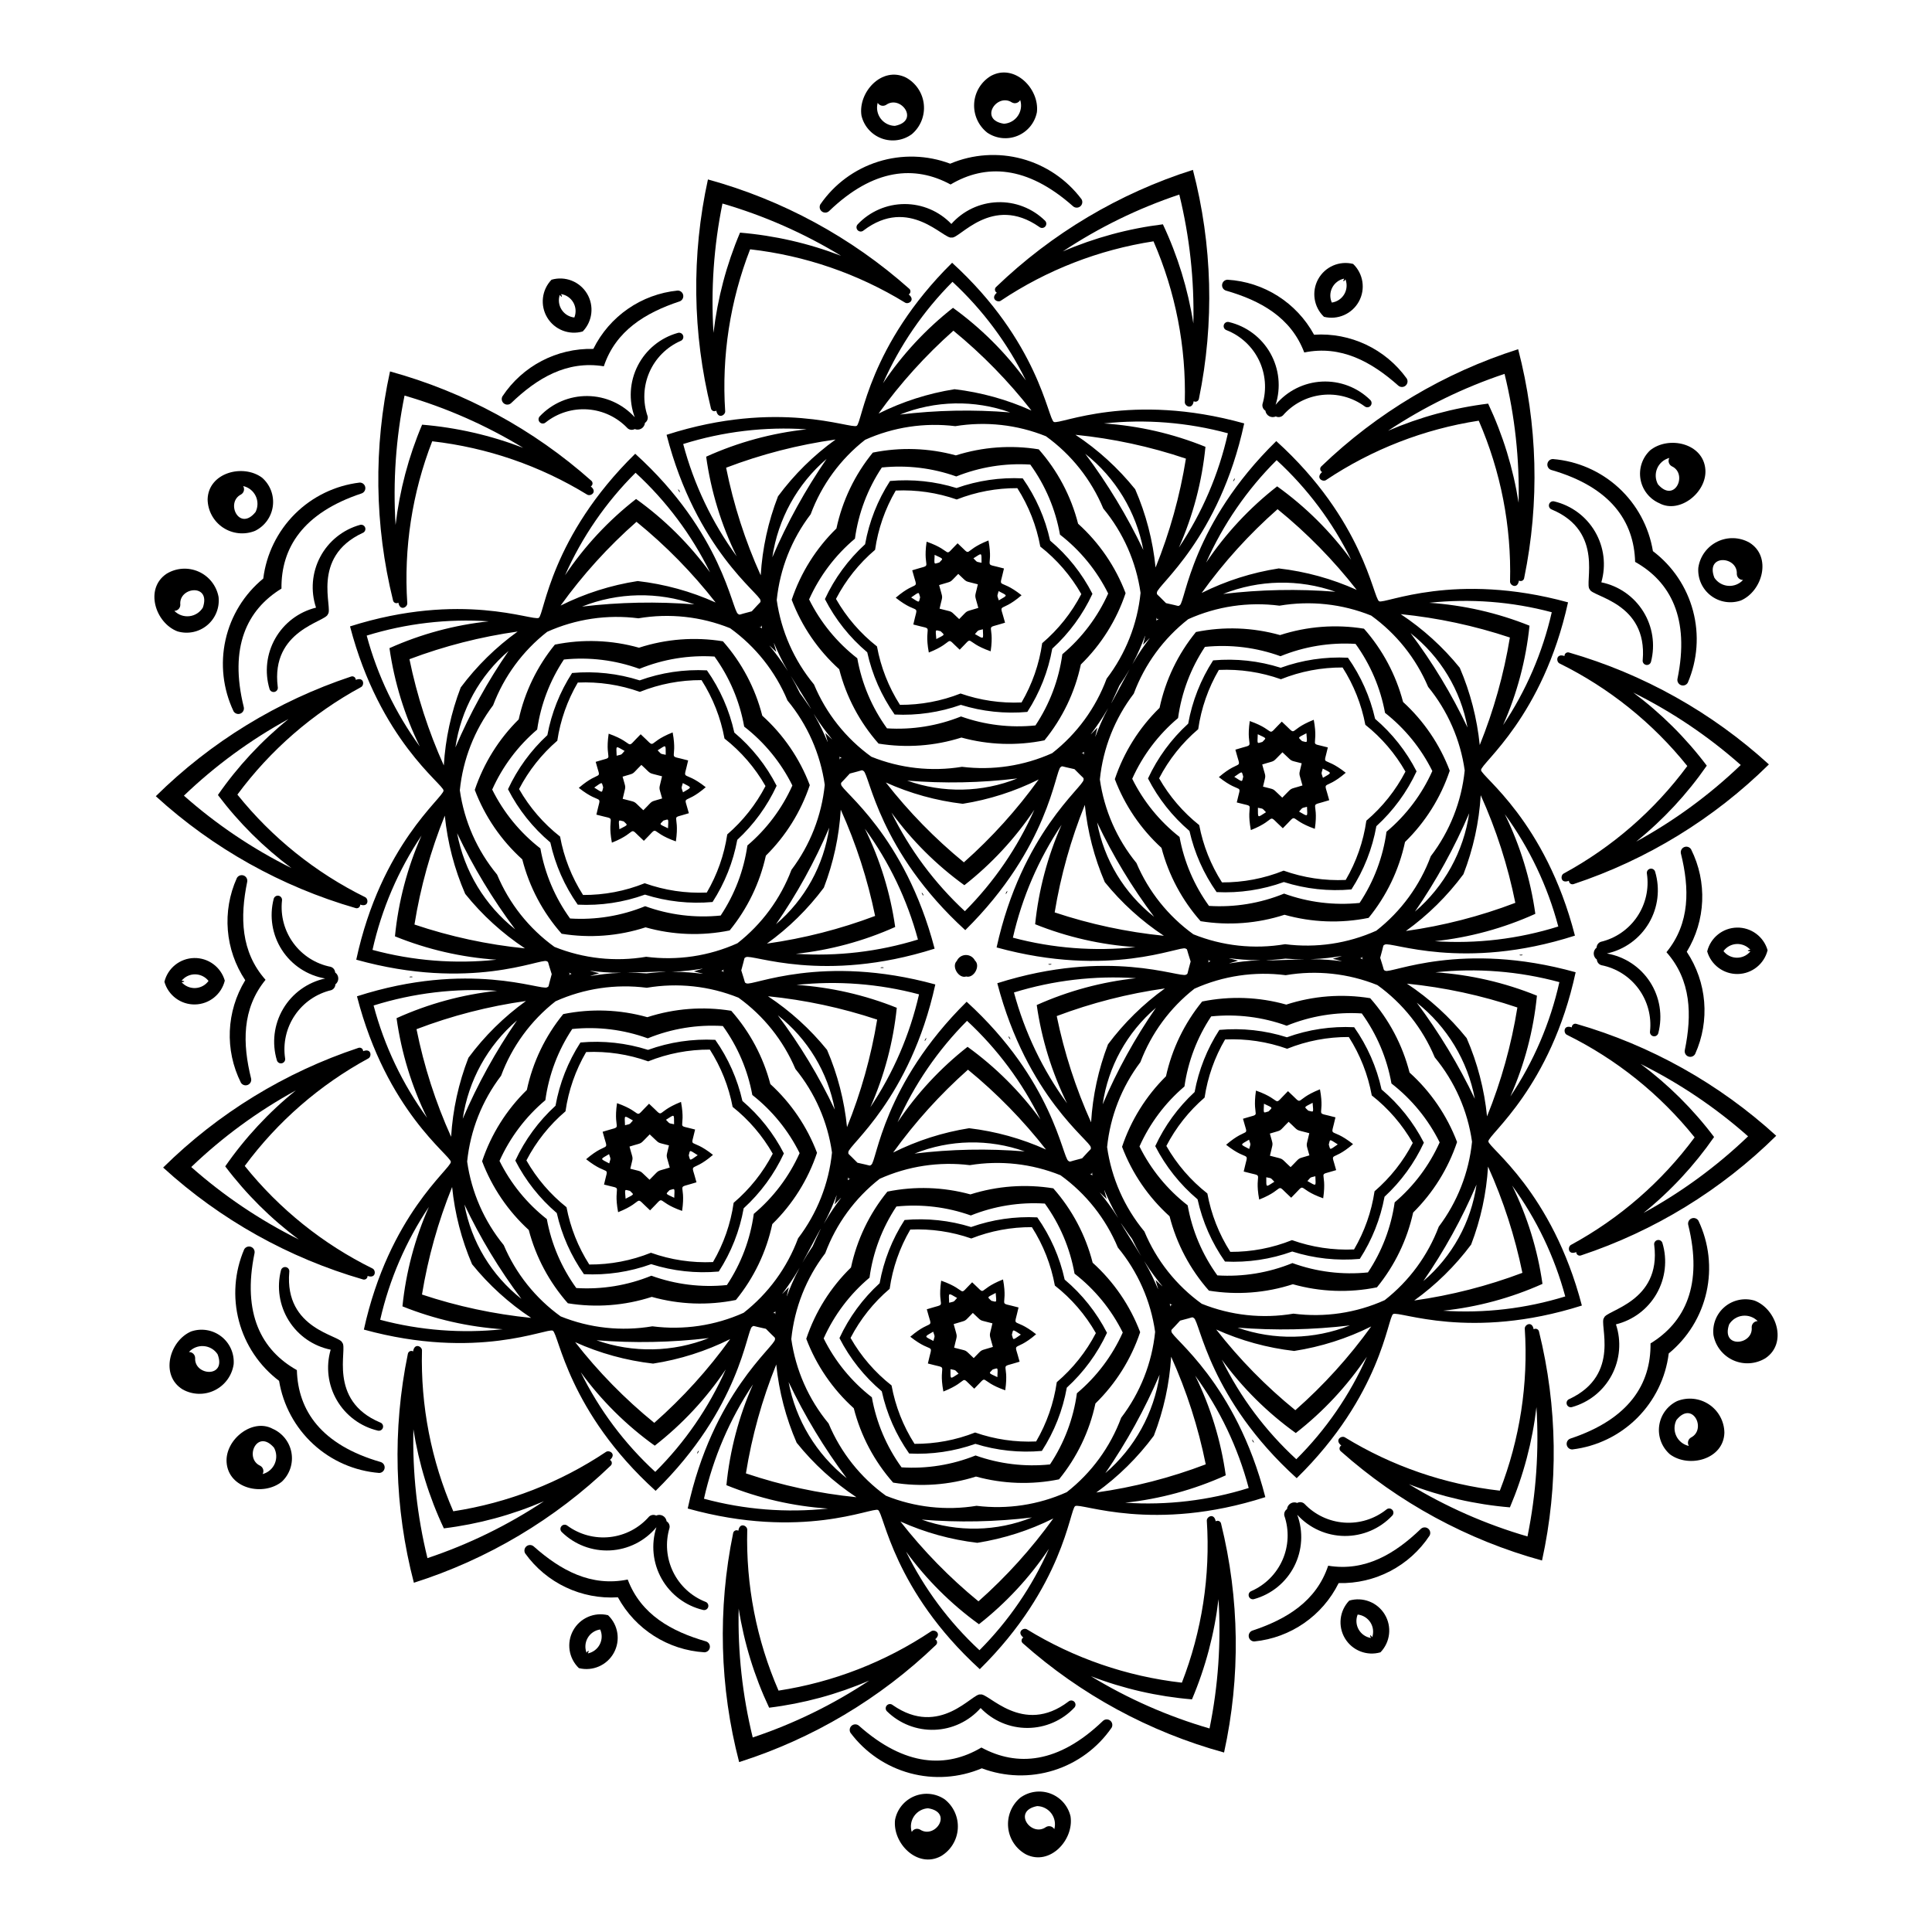 <?xml version="1.0" encoding="UTF-8"?>
<!-- Uploaded to: ICON Repo, www.svgrepo.com, Generator: ICON Repo Mixer Tools -->
<svg fill="#000000" width="800px" height="800px" version="1.1" viewBox="144 144 512 512" xmlns="http://www.w3.org/2000/svg">
 <g>
  <path d="m490.21 338.32c0.242 2.867 0.305 2.383-1.148 2.082-1.031-1.066-1.402-0.762 1.148-2.082zm-98.52-47.285c2.606 1.223 2.215 0.93 1.23 2.035-1.441 0.359-1.363 0.832-1.23-2.035zm-90.211 61.68c2.359-1.645 1.914-1.453 2.379-0.047-0.41 1.426 0.039 1.594-2.379 0.047zm8.312 108.96c-0.242-2.867-0.305-2.383 1.148-2.082 1.031 1.066 1.402 0.762-1.148 2.082zm98.52 47.281c-2.606-1.223-2.215-0.93-1.23-2.035 1.441-0.359 1.363-0.832 1.234 2.035zm90.211-61.68c-2.359 1.645-1.914 1.453-2.379 0.047 0.41-1.426-0.039-1.594 2.379-0.047zm-3.926-97.145c-0.473-1.504-0.473-0.895-0.047-2.453 2.426 1.289 2.551 0.992 0.047 2.453zm-90.477-56.992c-1.539-0.34-1.012-0.035-2.148-1.184 2.328-1.457 2.133-1.715 2.148 1.184zm-94.598 49.863c-1.062 1.164-0.539 0.859-2.102 1.27-0.094-2.746-0.414-2.707 2.102-1.27zm-4.117 106.86c0.473 1.504 0.473 0.895 0.047 2.453-2.422-1.293-2.551-0.996-0.047-2.457zm90.48 56.988c1.539 0.34 1.012 0.035 2.148 1.184-2.328 1.457-2.137 1.715-2.148-1.184zm94.598-49.863c1.062-1.164 0.539-0.859 2.102-1.27 0.094 2.75 0.414 2.707-2.106 1.273zm-19.387-107.12c2.359-1.645 1.914-1.453 2.379-0.047-0.41 1.426 0.039 1.594-2.379 0.047zm-78.965-36.5c-0.242-2.867-0.305-2.383 1.148-2.082 1.027 1.062 1.398 0.758-1.152 2.078zm-71.098 50.133c-2.606-1.223-2.215-0.93-1.23-2.035 1.441-0.359 1.363-0.832 1.23 2.035zm7.871 86.637c-2.359 1.645-1.914 1.453-2.379 0.047 0.41-1.426-0.039-1.594 2.379-0.043zm78.965 36.5c0.242 2.867 0.305 2.383-1.148 2.082-1.027-1.062-1.398-0.758 1.152-2.078zm71.094-50.137c2.606 1.223 2.215 0.93 1.23 2.035-1.438 0.363-1.355 0.836-1.227-2.031zm-1.605-78.438c1.539 0.34 1.012 0.035 2.148 1.184-2.324 1.461-2.129 1.719-2.144-1.18zm-74.992-46.023c1.062-1.164 0.539-0.859 2.102-1.27 0.094 2.742 0.414 2.703-2.102 1.27zm-77.363 41.934c-0.473-1.504-0.473-0.895-0.047-2.453 2.422 1.289 2.547 0.992 0.047 2.453zm-2.363 87.965c-1.539-0.34-1.012-0.035-2.148-1.184 2.328-1.453 2.133-1.711 2.148 1.184zm75 46.031c-1.062 1.164-0.539 0.859-2.102 1.27-0.094-2.746-0.418-2.707 2.102-1.27zm77.363-41.938c0.473 1.504 0.473 0.895 0.047 2.453-2.426-1.289-2.551-0.992-0.051-2.453zm2.32-107.45c2.606 1.223 2.215 0.93 1.23 2.035-1.441 0.359-1.363 0.832-1.234-2.035zm-91.859-36.25c2.359-1.645 1.914-1.453 2.379-0.047-0.41 1.426 0.039 1.594-2.379 0.047zm-77.32 61.426c-0.242-2.867-0.305-2.383 1.148-2.082 1.031 1.066 1.402 0.762-1.148 2.082zm14.535 97.672c-2.606-1.223-2.215-0.93-1.23-2.035 1.445-0.355 1.363-0.832 1.234 2.039zm91.859 36.25c-2.359 1.645-1.914 1.453-2.379 0.047 0.41-1.426-0.039-1.594 2.379-0.047zm77.32-61.426c0.242 2.867 0.305 2.383-1.148 2.082-1.031-1.066-1.402-0.762 1.148-2.082zm-3.59-77.172c1.062-1.164 0.539-0.859 2.102-1.27 0.094 2.746 0.414 2.707-2.102 1.27zm-79.574-55.98c-0.473-1.504-0.473-0.895-0.047-2.453 2.422 1.289 2.547 0.992 0.047 2.453zm-88.266 40.926c-1.539-0.34-1.012-0.035-2.148-1.184 2.328-1.457 2.133-1.715 2.148 1.184zm-8.691 96.902c-1.062 1.164-0.539 0.859-2.102 1.27-0.098-2.746-0.418-2.707 2.098-1.27zm79.57 55.98c0.473 1.504 0.473 0.895 0.047 2.453-2.422-1.289-2.547-0.992-0.047-2.453zm88.266-40.922c1.539 0.34 1.012 0.035 2.148 1.184-2.324 1.453-2.133 1.711-2.144-1.188zm-0.859-103.52c0.824-3.695 0.832-1.891-0.207-5.871 3.949-1.254 2.316-0.23 5.356-3.234 3.035 2.769 1.484 1.938 5.102 2.918-0.824 3.695-0.832 1.891 0.207 5.871-3.949 1.254-2.316 0.23-5.356 3.234-3.035-2.773-1.48-1.941-5.102-2.922zm1.812 91.938c3.613-1.133 2.055-0.227 4.981-3.117 3.059 2.793 1.359 1.891 5.477 3.019-0.883 4.012-0.934 2.254 0.023 5.875-3.613 1.133-2.055 0.227-4.981 3.117-3.059-2.793-1.359-1.891-5.477-3.019 0.883-4.016 0.938-2.254-0.023-5.879zm-78.711 47.531c2.789 2.562 1.223 1.668 5.191 2.758-0.887 4.047-0.957 2.121 0.125 6.254-3.918 1.242-2.418 0.316-5.078 2.961-2.789-2.562-1.223-1.668-5.191-2.758 0.887-4.047 0.957-2.121-0.125-6.254 3.914-1.242 2.418-0.316 5.078-2.961zm-80.527-44.398c-0.824 3.695-0.832 1.891 0.207 5.871-3.949 1.254-2.316 0.23-5.356 3.234-3.035-2.769-1.484-1.938-5.102-2.918 0.824-3.695 0.832-1.891-0.207-5.871 3.949-1.254 2.316-0.23 5.356-3.234 3.035 2.769 1.484 1.938 5.102 2.918zm-1.812-91.938c-3.613 1.133-2.055 0.227-4.981 3.117-3.059-2.793-1.359-1.891-5.477-3.019 0.883-4.012 0.934-2.254-0.023-5.875 3.613-1.133 2.055-0.227 4.981-3.117 3.059 2.793 1.359 1.891 5.477 3.019-0.883 4.012-0.934 2.254 0.023 5.875zm78.715-47.539c-2.789-2.562-1.223-1.668-5.191-2.758 0.887-4.047 0.957-2.121-0.125-6.254 3.918-1.242 2.418-0.316 5.078-2.961 2.789 2.562 1.223 1.668 5.191 2.758-0.887 4.047-0.957 2.121 0.125 6.254-3.918 1.25-2.422 0.32-5.078 2.965zm119.62 3.723-0.004 0.004c7.914 6.215 13.285 15.109 15.105 25.008-4.18-8.824-9.238-17.203-15.105-25.008zm17.492 146.14h-0.004c-1.43 9.961-6.445 19.059-14.105 25.586 5.555-8.031 10.281-16.602 14.105-25.586zm-117.82 88.215c-9.34 3.746-19.727 3.949-29.207 0.578 9.73 0.793 19.516 0.602 29.207-0.578zm-135.3-57.918c-7.914-6.219-13.285-15.113-15.102-25.008 4.176 8.824 9.234 17.203 15.102 25.008zm-17.492-146.14c1.43-9.961 6.445-19.059 14.105-25.582-5.551 8.027-10.277 16.598-14.105 25.582zm117.81-88.215c9.34-3.742 19.727-3.949 29.211-0.574-9.734-0.797-19.52-0.605-29.211 0.574zm52.25 108.08c4.18 8.824 9.238 17.203 15.105 25.008-7.914-6.219-13.285-15.109-15.105-25.008zm15.578 49.133h0.004c-5.555 8.027-10.281 16.602-14.109 25.582 1.43-9.961 6.445-19.059 14.109-25.582zm-34.762 38.059h0.004c-9.73-0.797-19.52-0.605-29.211 0.574 9.344-3.742 19.727-3.949 29.211-0.574zm-50.336-11.078c-4.176-8.824-9.238-17.203-15.105-25.008 7.914 6.219 13.285 15.113 15.105 25.008zm-15.578-49.133c5.555-8.027 10.277-16.598 14.105-25.582-1.43 9.961-6.445 19.059-14.105 25.582zm34.762-38.059v0.004c9.73 0.793 19.516 0.602 29.207-0.578-9.34 3.746-19.727 3.949-29.207 0.578zm105.38 47.363c-16.414 0.531-9.039 0.277-5.141-0.184 1.707 0.137 3.426 0.199 5.141 0.188zm-43.367 78.652c-8.668-13.949-4.758-7.688-2.41-4.543 0.738 1.547 1.543 3.062 2.41 4.543zm-89.797 1.77c7.746-14.48 4.281-7.965 2.731-4.359-0.973 1.414-1.883 2.867-2.731 4.359zm-46.43-76.883c16.414-0.531 9.039-0.277 5.141 0.184-1.711-0.129-3.43-0.191-5.141-0.18zm43.363-78.648c8.668 13.949 4.758 7.688 2.41 4.543-0.738-1.547-1.539-3.062-2.41-4.543zm89.797-1.77c-7.746 14.48-4.281 7.965-2.731 4.359 0.973-1.414 1.883-2.867 2.731-4.359zm53.844 76.734c5.336 1.383 0.957 0.07-5.906 0.117 6.848-0.223 11.148-1.699 5.91-0.117zm-46.945 85.145c1.469 5.312 0.418 0.863-3.055-5.059 3.617 5.82 7.043 8.805 3.055 5.059zm-97.211 1.914c-3.867 3.93-0.539 0.793 2.852-5.172-3.227 6.039-4.102 10.5-2.852 5.176zm-50.266-83.23c-5.336-1.383-0.957-0.07 5.906-0.117-6.84 0.227-11.141 1.703-5.906 0.121zm46.949-85.141c-1.469-5.312-0.418-0.863 3.055 5.059-3.617-5.816-7.043-8.805-3.055-5.059zm97.211-1.914c3.867-3.93 0.539-0.793-2.852 5.172 3.227-6.039 4.102-10.5 2.852-5.176zm31.07 83.609c-6.844 0.223-11.145 1.695-5.906 0.117-5.336-1.391-0.953-0.074 5.906-0.121zm-37.676 68.328c-3.613-5.816-7.043-8.801-3.055-5.059-1.469-5.309-0.418-0.859 3.055 5.059zm-78.016 1.539c3.231-6.039 4.102-10.5 2.852-5.172 3.863-3.93 0.535-0.793-2.856 5.172zm-40.34-66.797c6.844-0.223 11.145-1.695 5.906-0.117 5.332 1.387 0.953 0.07-5.91 0.117zm37.676-68.336c3.613 5.816 7.043 8.801 3.055 5.059 1.469 5.316 0.414 0.863-3.059-5.055zm78.016-1.539c-3.231 6.039-4.102 10.5-2.852 5.172-3.867 3.938-0.539 0.797 2.852-5.168zm30.465-30.266v0.008c9.527-3.785 20.102-3.996 29.773-0.59-9.922-0.785-19.895-0.59-29.773 0.59zm-119.46-9.707c1.488-10.145 6.594-19.406 14.379-26.078-5.641 8.195-10.457 16.934-14.379 26.078zm-68.141 98.598c-8.039-6.359-13.508-15.414-15.395-25.492 4.277 8.984 9.434 17.523 15.395 25.492zm51.316 108.31h0.004c-9.531 3.781-20.105 3.992-29.777 0.586 9.922 0.785 19.895 0.59 29.777-0.586zm119.46 9.711c-1.488 10.145-6.594 19.406-14.379 26.078 5.641-8.195 10.457-16.93 14.379-26.078zm68.141-98.598c8.043 6.359 13.512 15.414 15.395 25.492-4.277-8.984-9.434-17.523-15.395-25.492zm13.902-50.203c-1.484 10.145-6.594 19.406-14.379 26.078 5.644-8.195 10.461-16.934 14.379-26.078zm-101.75-95.25c8.043 6.359 13.512 15.414 15.395 25.492-4.277-8.984-9.434-17.523-15.395-25.492zm-133.36 40.492c9.531-3.785 20.105-3.992 29.773-0.586-9.918-0.789-19.891-0.594-29.773 0.586zm-31.613 135.74c1.488-10.141 6.594-19.406 14.379-26.078-5.641 8.199-10.457 16.934-14.379 26.078zm101.75 95.25c-8.039-6.359-13.508-15.414-15.395-25.492 4.277 8.984 9.434 17.523 15.395 25.492zm133.36-40.492c-9.527 3.785-20.105 3.996-29.773 0.59 9.918 0.785 19.891 0.59 29.773-0.59zm47.594-185.44c-8.488-3.406-17.457-5.453-26.586-6.066 10.891-1.16 21.902-0.312 32.484 2.504-2.434 10.68-6.809 20.82-12.902 29.918 3.707-8.363 6.07-17.254 7.004-26.355zm3.438 174.43c-1.289-9.055-4.004-17.848-8.039-26.055 6.453 8.852 11.223 18.809 14.074 29.383-10.465 3.231-21.434 4.516-32.359 3.781 9.094-0.969 17.98-3.367 26.324-7.109zm-149.34 90.195c7.195-5.648 13.453-12.395 18.547-19.992-4.441 10.012-10.68 19.125-18.41 26.883-8.031-7.449-14.625-16.305-19.457-26.137 5.387 7.391 11.906 13.887 19.32 19.246zm-152.78-84.238c8.488 3.406 17.461 5.457 26.586 6.066-10.891 1.16-21.902 0.312-32.484-2.504 2.434-10.68 6.809-20.82 12.906-29.918-3.711 8.363-6.074 17.258-7.008 26.355zm-3.438-174.43c1.293 9.055 4.004 17.848 8.039 26.055-6.449-8.848-11.223-18.809-14.074-29.383 10.465-3.231 21.434-4.512 32.359-3.781-9.094 0.969-17.977 3.367-26.324 7.109zm149.34-90.191c-7.199 5.644-13.457 12.391-18.547 19.988 4.438-10.012 10.68-19.121 18.41-26.879 8.031 7.445 14.625 16.305 19.453 26.133-5.387-7.391-11.906-13.887-19.316-19.242zm15.871 166.92v-0.004c2.434-10.676 6.809-20.816 12.906-29.914-3.711 8.359-6.074 17.254-7.008 26.352 8.488 3.41 17.461 5.457 26.586 6.066-10.891 1.16-21.902 0.312-32.484-2.504zm0.285 14.523v-0.004c10.465-3.231 21.434-4.512 32.359-3.781-9.094 0.969-17.977 3.367-26.324 7.109 1.293 9.055 4.004 17.848 8.039 26.055-6.449-8.848-11.223-18.809-14.074-29.383zm-12.434 7.508c8.031 7.445 14.625 16.305 19.453 26.133-5.387-7.391-11.906-13.887-19.316-19.242-7.195 5.644-13.457 12.391-18.547 19.988 4.438-10.012 10.68-19.125 18.41-26.879zm-12.719-7.016h-0.004c-2.434 10.68-6.805 20.816-12.902 29.918 3.707-8.363 6.07-17.258 7.004-26.355-8.488-3.406-17.457-5.457-26.586-6.066 10.891-1.16 21.902-0.312 32.484 2.504zm-0.285-14.523h-0.004c-10.465 3.231-21.434 4.512-32.359 3.781 9.094-0.969 17.977-3.367 26.324-7.109-1.293-9.055-4.004-17.848-8.039-26.055 6.453 8.848 11.223 18.809 14.074 29.383zm12.434-7.508h-0.004c-8.027-7.449-14.625-16.305-19.453-26.137 5.387 7.391 11.906 13.887 19.32 19.246 7.195-5.648 13.453-12.395 18.543-19.992-4.438 10.012-10.68 19.125-18.41 26.883zm82.754-112.59c-7.309 5.695-13.664 12.516-18.824 20.211 4.496-10.129 10.832-19.34 18.688-27.156 8.16 7.5 14.855 16.453 19.746 26.402-5.461-7.488-12.078-14.055-19.609-19.457zm-151.32-7.863c1.273 9.176 4.004 18.09 8.09 26.406-6.527-8.957-11.336-19.047-14.176-29.762 10.574-3.316 21.676-4.637 32.734-3.898-9.211 0.984-18.211 3.434-26.648 7.254zm-82.473 127.11c8.586 3.484 17.672 5.578 26.914 6.195-11.02 1.176-22.164 0.293-32.863-2.602 2.418-10.816 6.82-21.094 12.992-30.301-3.754 8.473-6.133 17.488-7.043 26.707zm68.848 134.98c7.309-5.695 13.664-12.516 18.824-20.211-4.492 10.133-10.832 19.34-18.688 27.156-8.16-7.5-14.855-16.453-19.742-26.398 5.457 7.484 12.074 14.051 19.605 19.453zm151.32 7.867v-0.004c-1.277-9.176-4.008-18.09-8.094-26.406 6.531 8.957 11.336 19.051 14.18 29.762-10.578 3.316-21.68 4.637-32.738 3.898 9.215-0.984 18.211-3.434 26.652-7.254zm82.469-127.12c-8.582-3.484-17.668-5.574-26.914-6.195 11.023-1.176 22.164-0.293 32.863 2.606-2.414 10.816-6.82 21.09-12.992 30.297 3.754-8.469 6.133-17.484 7.043-26.707zm-8.52-48.098 0.004 0.004c6.527 8.957 11.336 19.047 14.176 29.762-10.578 3.316-21.676 4.637-32.734 3.898 9.211-0.984 18.207-3.434 26.648-7.254-1.273-9.176-4.008-18.09-8.09-26.406zm-106.24-103.55c11.023-1.176 22.164-0.293 32.863 2.606-2.418 10.816-6.82 21.09-12.992 30.297 3.754-8.469 6.133-17.484 7.043-26.707-8.582-3.484-17.668-5.574-26.914-6.195zm-142.8 40.23c4.492-10.133 10.828-19.344 18.688-27.16 8.16 7.5 14.855 16.453 19.742 26.402-5.457-7.488-12.078-14.055-19.605-19.453-7.309 5.691-13.664 12.516-18.824 20.211zm-36.562 143.79c-6.527-8.961-11.332-19.051-14.176-29.766 10.578-3.316 21.68-4.637 32.738-3.898-9.215 0.984-18.211 3.434-26.652 7.254 1.277 9.176 4.008 18.094 8.09 26.41zm106.24 103.55c-11.02 1.172-22.164 0.289-32.863-2.606 2.418-10.816 6.824-21.094 12.992-30.301-3.754 8.473-6.133 17.488-7.043 26.707 8.586 3.484 17.672 5.578 26.914 6.199zm142.8-40.23c-4.492 10.129-10.828 19.34-18.688 27.156-8.16-7.5-14.852-16.453-19.742-26.402 5.457 7.488 12.078 14.055 19.605 19.457 7.312-5.695 13.664-12.516 18.824-20.211zm24.633-182.59c-4.465-5.512-9.746-10.305-15.66-14.215 9.848 0.992 19.551 3.07 28.941 6.195-1.605 9.762-4.285 19.32-7.988 28.496-0.711-7.059-2.496-13.961-5.293-20.477zm3.012 152.86c2.539-6.621 4.051-13.594 4.481-20.668 4.066 9.02 7.117 18.465 9.105 28.156-9.258 3.492-18.871 5.953-28.672 7.332 5.758-4.144 10.844-9.141 15.086-14.82zm-130.87 79.035c7.004-1.109 13.793-3.285 20.141-6.453-5.781 8.031-12.434 15.398-19.836 21.965-7.652-6.269-14.59-13.371-20.684-21.164 6.465 2.914 13.336 4.82 20.379 5.652zm-133.89-73.82c4.465 5.512 9.746 10.305 15.66 14.215-9.844-0.992-19.551-3.066-28.938-6.191 1.602-9.766 4.281-19.324 7.988-28.496 0.707 7.055 2.492 13.961 5.289 20.473zm-3.012-152.86v0.004c-2.539 6.617-4.051 13.59-4.481 20.668-4.062-9.023-7.117-18.465-9.105-28.16 9.258-3.492 18.875-5.949 28.672-7.328-5.754 4.141-10.844 9.137-15.086 14.82zm130.87-79.035c-7 1.109-13.793 3.285-20.137 6.453 5.781-8.031 12.43-15.395 19.832-21.965 7.652 6.273 14.59 13.371 20.684 21.168-6.465-2.914-13.336-4.824-20.379-5.656zm26.535 138.65c1.605-9.766 4.285-19.32 7.988-28.496 0.711 7.055 2.496 13.961 5.293 20.477 4.465 5.508 9.746 10.301 15.66 14.215-9.848-0.992-19.551-3.07-28.938-6.195zm0.543 27.477v-0.004c9.258-3.492 18.875-5.949 28.672-7.328-5.754 4.141-10.844 9.141-15.086 14.82-2.539 6.621-4.051 13.59-4.481 20.668-4.062-9.023-7.117-18.465-9.105-28.16zm-23.523 14.207v-0.004c7.656 6.273 14.59 13.371 20.684 21.168-6.465-2.914-13.336-4.824-20.375-5.656-7.004 1.109-13.797 3.285-20.141 6.453 5.781-8.031 12.434-15.395 19.832-21.965zm-24.062-13.273c-1.605 9.766-4.285 19.32-7.988 28.496-0.711-7.055-2.492-13.961-5.293-20.477-4.461-5.508-9.742-10.301-15.656-14.211 9.844 0.988 19.547 3.066 28.938 6.191zm-0.543-27.477v0.004c-9.258 3.492-18.871 5.949-28.672 7.328 5.758-4.141 10.844-9.137 15.086-14.82 2.539-6.617 4.051-13.59 4.481-20.668 4.066 9.023 7.117 18.465 9.105 28.16zm23.523-14.207v0.004c-7.652-6.269-14.59-13.371-20.684-21.164 6.465 2.914 13.336 4.82 20.379 5.652 7.004-1.109 13.793-3.285 20.137-6.453-5.781 8.031-12.43 15.398-19.832 21.965zm105.49 25.406c0.348 0.422 0.484 0.41-0.434 0.008 0.902-0.434 0.766-0.438 0.434-0.004zm-50.684 91.926c-0.211 0.562-0.121 0.57-0.223-0.371 0.801 0.543 0.801 0.445 0.223 0.371zm-104.95 2.07c-0.59 0.098-0.555 0.18 0.211-0.379-0.07 0.961 0.016 0.914-0.211 0.375zm-54.266-89.855c-0.348-0.422-0.484-0.41 0.434-0.008-0.902 0.438-0.766 0.445-0.434 0.008zm50.684-91.922c0.211-0.562 0.121-0.57 0.223 0.371-0.801-0.539-0.801-0.441-0.223-0.371zm104.95-2.07c0.59-0.098 0.555-0.18-0.211 0.379 0.07-0.961-0.012-0.91 0.211-0.375zm14.125 90.645c-0.902 0.438-0.766 0.445-0.434 0.008-0.344-0.418-0.48-0.41 0.438-0.004zm-31.297 56.766c-0.801-0.543-0.801-0.445-0.223-0.371 0.211-0.559 0.121-0.566 0.223 0.371zm-64.809 1.277c0.066-0.965-0.016-0.914 0.211-0.379 0.59-0.098 0.555-0.18-0.211 0.379zm-33.508-55.484c0.902-0.438 0.766-0.445 0.434-0.008 0.348 0.422 0.484 0.41-0.434 0.008zm31.297-56.766c0.801 0.543 0.801 0.445 0.223 0.371-0.207 0.559-0.117 0.57-0.223-0.371zm64.809-1.277c-0.066 0.965 0.016 0.914-0.211 0.379-0.59 0.098-0.551 0.18 0.211-0.379zm51.602-48.602c-7.102 1.098-13.992 3.289-20.422 6.5 5.848-8.133 12.594-15.582 20.113-22.199 7.773 6.316 14.809 13.492 20.973 21.387-6.555-2.953-13.523-4.871-20.664-5.688zm-132.7-19.109c-2.602 6.699-4.148 13.762-4.582 20.934-4.121-9.133-7.195-18.695-9.172-28.516 9.359-3.574 19.09-6.078 29.012-7.469-5.836 4.195-10.98 9.273-15.258 15.051zm-82.898 105.36c4.5 5.602 9.844 10.473 15.836 14.438-9.965-1-19.789-3.117-29.281-6.316 1.586-9.891 4.281-19.57 8.039-28.859 0.719 7.152 2.543 14.148 5.406 20.738zm49.801 124.48h-0.004c7.102-1.098 13.992-3.289 20.422-6.496-5.848 8.133-12.594 15.578-20.113 22.199-7.769-6.32-14.805-13.496-20.969-21.391 6.551 2.953 13.52 4.871 20.66 5.688zm132.7 19.109-0.004 0.004c2.602-6.699 4.148-13.762 4.586-20.938 4.117 9.133 7.191 18.699 9.168 28.52-9.359 3.57-19.09 6.074-29.012 7.465 5.836-4.195 10.98-9.273 15.258-15.047zm82.898-105.37v0.004c-4.504-5.602-9.844-10.473-15.84-14.438 9.969 1 19.789 3.117 29.281 6.32-1.586 9.891-4.281 19.57-8.039 28.855-0.719-7.152-2.539-14.148-5.402-20.738zm3.727-64.371v0.004c4.117 9.133 7.195 18.699 9.168 28.52-9.359 3.57-19.09 6.074-29.008 7.465 5.832-4.195 10.98-9.273 15.258-15.051 2.598-6.699 4.144-13.758 4.582-20.934zm-107.41-95.516c9.969 1 19.789 3.117 29.281 6.32-1.586 9.891-4.281 19.57-8.039 28.855-0.719-7.152-2.539-14.148-5.402-20.738-4.504-5.602-9.844-10.473-15.84-14.438zm-136.43 45.258v0.004c5.848-8.133 12.594-15.582 20.113-22.199 7.769 6.316 14.805 13.492 20.969 21.387-6.551-2.953-13.52-4.871-20.66-5.688-7.102 1.098-13.992 3.289-20.422 6.5zm-29.02 140.78c-4.117-9.129-7.191-18.695-9.168-28.516 9.359-3.574 19.09-6.078 29.012-7.469-5.836 4.199-10.98 9.273-15.258 15.051-2.602 6.699-4.148 13.762-4.586 20.934zm107.41 95.52c-9.965-1-19.789-3.117-29.281-6.316 1.586-9.891 4.285-19.57 8.039-28.859 0.719 7.152 2.543 14.148 5.406 20.738 4.5 5.602 9.844 10.473 15.836 14.438zm136.43-45.258c-5.848 8.129-12.594 15.578-20.109 22.195-7.773-6.316-14.809-13.492-20.973-21.387 6.551 2.953 13.523 4.871 20.66 5.688 7.106-1.098 13.992-3.289 20.422-6.496zm-45.582-132.86c-4.301-3.422-7.906-7.633-10.629-12.406 2.578-4.965 6.098-9.387 10.359-13.012 0.793-5.539 2.648-10.875 5.473-15.707 5.594-0.25 11.18 0.59 16.449 2.469 5.195-2.086 10.742-3.144 16.34-3.113 2.957 4.629 5.004 9.785 6.031 15.184 4.301 3.418 7.91 7.629 10.633 12.402-2.582 4.969-6.102 9.387-10.363 13.012-0.793 5.543-2.648 10.875-5.473 15.707-5.59 0.25-11.18-0.586-16.449-2.465-5.195 2.086-10.742 3.141-16.34 3.113-2.957-4.633-5.004-9.785-6.031-15.184zm1.422 72.211c0.812-5.434 2.656-10.664 5.43-15.406 5.59-0.25 11.176 0.586 16.449 2.465 5.195-2.086 10.742-3.141 16.34-3.113 3.012 4.719 5.078 9.977 6.086 15.48 4.402 3.453 8.094 7.731 10.867 12.594-2.531 4.875-5.973 9.227-10.133 12.812-0.812 5.438-2.656 10.664-5.43 15.41-5.59 0.25-11.176-0.59-16.449-2.469-5.191 2.086-10.742 3.144-16.34 3.113-3.012-4.715-5.078-9.973-6.086-15.477-4.402-3.457-8.094-7.734-10.867-12.594 2.531-4.879 5.973-9.227 10.133-12.816zm-61.824 37.34c5.113-2.016 10.562-3.035 16.059-3.004 3.012 4.719 5.078 9.973 6.086 15.48 4.406 3.453 8.094 7.731 10.867 12.594-2.578 4.965-6.098 9.383-10.359 13.012-0.793 5.539-2.652 10.875-5.473 15.707-5.492 0.246-10.977-0.559-16.168-2.371-5.113 2.016-10.562 3.035-16.059 3.004-3.012-4.715-5.078-9.973-6.086-15.48-4.402-3.453-8.094-7.731-10.867-12.59 2.582-4.969 6.098-9.387 10.363-13.012 0.789-5.543 2.648-10.875 5.473-15.707 5.488-0.246 10.977 0.555 16.164 2.367zm-63.25-34.875c4.301 3.422 7.91 7.633 10.633 12.406-2.582 4.969-6.102 9.387-10.363 13.012-0.789 5.539-2.648 10.875-5.473 15.707-5.59 0.25-11.18-0.59-16.449-2.469-5.195 2.086-10.742 3.144-16.34 3.117-2.957-4.633-5.004-9.785-6.031-15.184-4.301-3.422-7.906-7.633-10.629-12.406 2.578-4.969 6.098-9.387 10.359-13.012 0.793-5.539 2.652-10.875 5.473-15.707 5.594-0.25 11.18 0.59 16.449 2.469 5.195-2.086 10.746-3.144 16.34-3.117 2.957 4.633 5.004 9.785 6.031 15.184zm-1.422-72.211c-0.812 5.434-2.656 10.664-5.43 15.41-5.59 0.25-11.176-0.59-16.449-2.469-5.191 2.086-10.742 3.144-16.34 3.113-3.012-4.715-5.078-9.973-6.086-15.48-4.402-3.453-8.094-7.731-10.867-12.59 2.531-4.879 5.973-9.227 10.133-12.816 0.812-5.434 2.656-10.664 5.43-15.41 5.59-0.25 11.176 0.59 16.449 2.469 5.195-2.086 10.742-3.144 16.34-3.113 3.012 4.715 5.078 9.973 6.086 15.48 4.402 3.453 8.094 7.731 10.867 12.59-2.531 4.879-5.973 9.227-10.133 12.816zm61.828-37.34h-0.004c-5.113 2.016-10.562 3.035-16.059 3.004-3.012-4.715-5.078-9.973-6.086-15.48-4.402-3.453-8.094-7.731-10.867-12.59 2.578-4.969 6.098-9.387 10.363-13.012 0.789-5.543 2.648-10.875 5.473-15.707 5.488-0.246 10.977 0.559 16.164 2.367 5.113-2.012 10.562-3.031 16.059-3.004 3.012 4.719 5.078 9.973 6.086 15.48 4.402 3.453 8.094 7.731 10.867 12.594-2.578 4.965-6.098 9.383-10.363 13.012-0.789 5.539-2.648 10.875-5.473 15.707-5.488 0.246-10.973-0.559-16.164-2.371zm97.332 14.289c-5.637-1.531-2.258 0.543-3.734-7.324-7.523 2.984-3.762 4.789-8.473 0.488-4.539 4.484-0.84 2.539-8.484-0.152-1.176 8.012 2.266 5.652-3.812 7.582 1.613 6.176 1.777 1.996-4.375 7.273 6.273 4.965 6.012 1.012 4.742 6.715 5.637 1.531 2.258-0.543 3.734 7.324 7.523-2.984 3.762-4.789 8.473-0.488 4.539-4.484 0.84-2.539 8.484 0.152 1.176-8.012-2.266-5.652 3.812-7.582-1.613-6.176-1.777-1.996 4.375-7.273-6.277-4.965-6.016-1.008-4.746-6.711zm2.203 112.02c-1.492-5.648-1.602-1.684 4.477-6.894-6.348-5.023-6.027-0.863-4.66-7.094-6.152-1.691-2.617 0.543-4.109-7.426-7.523 2.984-3.762 4.789-8.473 0.488-4.539 4.484-0.84 2.539-8.484-0.152-1.164 7.918 2.129 5.711-3.441 7.465 1.492 5.648 1.602 1.684-4.473 6.894 6.348 5.023 6.027 0.863 4.66 7.094 6.152 1.691 2.617-0.543 4.109 7.426 7.523-2.984 3.762-4.789 8.473-0.488 4.539-4.484 0.84-2.539 8.484 0.152 1.16-7.918-2.137-5.711 3.438-7.465zm-95.906 57.922c4.144-4.117 0.66-2.227 8.207 0.426 1.176-8.012-2.266-5.652 3.812-7.582-1.613-6.176-1.777-1.996 4.375-7.273-6.348-5.023-6.027-0.863-4.66-7.094-6.152-1.691-2.617 0.543-4.109-7.426-7.438 2.949-3.879 4.699-8.184 0.75-4.144 4.117-0.66 2.227-8.207-0.426-1.176 8.012 2.266 5.652-3.812 7.582 1.613 6.176 1.777 1.996-4.375 7.273 6.348 5.023 6.027 0.863 4.66 7.094 6.152 1.691 2.617-0.543 4.109 7.426 7.434-2.953 3.879-4.703 8.184-0.75zm-98.117-54.098c5.637 1.531 2.258-0.543 3.734 7.324 7.523-2.984 3.762-4.789 8.473-0.488 4.539-4.484 0.84-2.539 8.484 0.152 1.176-8.012-2.266-5.652 3.812-7.582-1.613-6.176-1.777-1.996 4.375-7.273-6.273-4.965-6.012-1.012-4.742-6.715-5.637-1.531-2.258 0.543-3.734-7.324-7.523 2.984-3.762 4.789-8.473 0.488-4.539 4.484-0.84 2.539-8.484-0.152-1.176 8.012 2.266 5.652-3.812 7.582 1.613 6.176 1.777 1.996-4.375 7.273 6.273 4.965 6.012 1.012 4.742 6.715zm-2.207-112.02c1.492 5.648 1.602 1.684-4.477 6.894 6.348 5.023 6.027 0.863 4.66 7.094 6.152 1.691 2.617-0.543 4.109 7.426 7.523-2.984 3.762-4.789 8.473-0.488 4.539-4.484 0.84-2.539 8.484 0.152 1.164-7.918-2.129-5.711 3.441-7.465-1.492-5.648-1.602-1.684 4.473-6.894-6.348-5.023-6.027-0.863-4.66-7.094-6.152-1.691-2.617 0.543-4.109-7.426-7.523 2.984-3.762 4.789-8.473 0.488-4.539 4.484-0.84 2.539-8.484-0.152-1.156 7.918 2.137 5.711-3.438 7.465zm95.906-57.922c-4.144 4.117-0.66 2.227-8.207-0.426-1.176 8.012 2.266 5.652-3.812 7.582 1.613 6.176 1.777 1.996-4.375 7.273 6.348 5.023 6.027 0.863 4.66 7.094 6.152 1.691 2.617-0.543 4.109 7.426 7.438-2.949 3.879-4.699 8.184-0.75 4.144-4.117 0.66-2.227 8.207 0.426 1.176-8.012-2.266-5.652 3.812-7.582-1.613-6.176-1.777-1.996 4.375-7.273-6.348-5.023-6.027-0.863-4.66-7.094-6.152-1.691-2.617 0.543-4.109-7.426-7.434 2.949-3.875 4.699-8.184 0.75zm47.398 84.727c-5.195-6.356-8.547-14.016-9.695-22.145 0.836-8.262 3.949-16.133 8.988-22.734 2.891-7.785 7.887-14.617 14.43-19.738 7.574-3.406 15.945-4.644 24.184-3.578 8.188-1.391 16.602-0.48 24.305 2.625 6.66 4.801 11.879 11.332 15.086 18.891 5.195 6.356 8.547 14.012 9.695 22.141-0.836 8.266-3.949 16.133-8.988 22.734-2.891 7.789-7.887 14.621-14.43 19.738-7.574 3.406-15.945 4.648-24.184 3.582-8.188 1.391-16.602 0.48-24.305-2.625-6.66-4.801-11.879-11.336-15.086-18.891zm1.039 52.781h0.004c2.906-7.676 7.859-14.41 14.324-19.469 7.578-3.406 15.949-4.648 24.188-3.582 8.188-1.391 16.602-0.48 24.305 2.625 6.738 4.856 12 11.488 15.195 19.152 5.297 6.398 8.715 14.141 9.879 22.363-0.828 8.168-3.875 15.953-8.816 22.508-2.906 7.68-7.863 14.414-14.328 19.473-7.574 3.406-15.949 4.644-24.184 3.578-8.191 1.391-16.605 0.48-24.309-2.625-6.738-4.856-11.996-11.484-15.191-19.152-5.301-6.398-8.719-14.141-9.883-22.363 0.828-8.168 3.879-15.953 8.82-22.508zm-45.191 27.293h0.004c8.102-1.32 16.41-0.398 24.023 2.672 6.738 4.856 12 11.488 15.195 19.152 5.297 6.398 8.719 14.141 9.879 22.363-0.836 8.266-3.949 16.137-8.992 22.738-2.891 7.785-7.883 14.617-14.426 19.734-7.488 3.367-15.754 4.621-23.902 3.617-8.102 1.324-16.41 0.398-24.023-2.672-6.738-4.856-11.996-11.488-15.195-19.152-5.297-6.398-8.715-14.141-9.879-22.363 0.84-8.266 3.949-16.133 8.992-22.734 2.891-7.789 7.887-14.621 14.426-19.738 7.488-3.367 15.754-4.617 23.902-3.617zm-46.23-25.492h0.004c5.195 6.356 8.547 14.016 9.695 22.145-0.836 8.262-3.949 16.133-8.988 22.734-2.891 7.785-7.887 14.617-14.426 19.738-7.578 3.406-15.949 4.644-24.188 3.582-8.188 1.387-16.602 0.48-24.305-2.629-6.66-4.797-11.879-11.332-15.082-18.887-5.199-6.356-8.551-14.016-9.699-22.145 0.836-8.262 3.949-16.133 8.988-22.734 2.894-7.785 7.887-14.617 14.43-19.738 7.574-3.406 15.945-4.644 24.184-3.582 8.188-1.387 16.602-0.48 24.309 2.629 6.656 4.797 11.875 11.332 15.082 18.887zm-1.039-52.781c-2.906 7.68-7.859 14.41-14.324 19.469-7.574 3.41-15.949 4.648-24.184 3.582-8.191 1.391-16.605 0.48-24.309-2.625-6.738-4.856-11.996-11.488-15.195-19.152-5.297-6.398-8.715-14.141-9.879-22.363 0.828-8.168 3.879-15.953 8.82-22.508 2.906-7.68 7.859-14.41 14.324-19.469 7.578-3.41 15.949-4.648 24.188-3.582 8.188-1.391 16.602-0.48 24.305 2.625 6.738 4.856 12 11.488 15.195 19.152 5.297 6.398 8.715 14.141 9.879 22.363-0.828 8.168-3.879 15.953-8.82 22.508zm45.191-27.293c-8.102 1.324-16.41 0.398-24.023-2.672-6.738-4.856-12-11.484-15.195-19.152-5.297-6.398-8.715-14.141-9.879-22.363 0.836-8.266 3.949-16.133 8.992-22.734 2.891-7.789 7.883-14.621 14.426-19.738 7.488-3.367 15.754-4.617 23.902-3.617 8.102-1.32 16.41-0.398 24.023 2.672 6.738 4.856 11.996 11.488 15.195 19.152 5.297 6.398 8.715 14.141 9.879 22.363-0.836 8.266-3.949 16.137-8.992 22.738-2.891 7.785-7.887 14.617-14.426 19.734-7.488 3.367-15.754 4.621-23.902 3.617zm116.89-17.184v0.004c-1.887-7.199-5.434-13.852-10.363-19.426-7.441-1.211-15.066-0.629-22.238 1.695-7.258-2.039-14.898-2.32-22.285-0.816-4.769 5.84-8.078 12.73-9.648 20.105-5.398 5.266-9.461 11.742-11.855 18.891 2.641 6.957 6.875 13.195 12.367 18.215 1.887 7.195 5.434 13.852 10.363 19.426 7.441 1.207 15.066 0.625 22.238-1.699 7.258 2.043 14.898 2.324 22.289 0.82 4.766-5.84 8.074-12.734 9.648-20.109 5.394-5.262 9.461-11.738 11.852-18.891-2.637-6.957-6.875-13.195-12.367-18.211zm2.668 135.31c5.289-5.231 9.277-11.633 11.641-18.688-2.676-7.047-6.988-13.359-12.59-18.41-1.863-7.305-5.438-14.062-10.434-19.711-7.441-1.211-15.066-0.629-22.238 1.699-7.258-2.043-14.898-2.324-22.289-0.82-4.703 5.762-7.988 12.551-9.59 19.816-5.289 5.231-9.277 11.633-11.641 18.688 2.676 7.051 6.992 13.359 12.59 18.41 1.863 7.305 5.438 14.062 10.434 19.711 7.445 1.211 15.066 0.629 22.238-1.699 7.258 2.043 14.898 2.324 22.289 0.82 4.703-5.762 7.988-12.551 9.59-19.816zm-115.85 69.965c7.176 1.965 14.715 2.219 22.004 0.738 4.769-5.84 8.078-12.73 9.648-20.105 5.398-5.266 9.461-11.742 11.855-18.895-2.672-7.047-6.988-13.359-12.59-18.41-1.859-7.305-5.438-14.062-10.434-19.711-7.344-1.191-14.863-0.641-21.957 1.605-7.176-1.965-14.711-2.219-22.004-0.738-4.769 5.84-8.074 12.734-9.648 20.109-5.398 5.262-9.461 11.738-11.855 18.891 2.676 7.051 6.992 13.359 12.59 18.41 1.863 7.305 5.438 14.062 10.434 19.711 7.344 1.191 14.867 0.641 21.957-1.605zm-118.52-65.348v0.004c1.887 7.195 5.438 13.848 10.363 19.422 7.441 1.211 15.066 0.629 22.238-1.695 7.258 2.039 14.898 2.32 22.289 0.82 4.769-5.84 8.074-12.734 9.648-20.109 5.394-5.266 9.461-11.742 11.852-18.891-2.637-6.957-6.875-13.195-12.367-18.215-1.883-7.195-5.434-13.848-10.363-19.422-7.441-1.211-15.066-0.629-22.238 1.695-7.258-2.039-14.898-2.32-22.285-0.82-4.769 5.84-8.078 12.734-9.648 20.109-5.398 5.266-9.461 11.742-11.855 18.891 2.641 6.957 6.875 13.195 12.367 18.215zm-2.668-135.31c-5.289 5.231-9.273 11.633-11.641 18.688 2.676 7.051 6.992 13.359 12.59 18.41 1.863 7.305 5.438 14.062 10.434 19.711 7.445 1.211 15.066 0.629 22.238-1.699 7.258 2.043 14.898 2.324 22.289 0.82 4.703-5.762 7.988-12.551 9.59-19.816 5.289-5.231 9.277-11.633 11.641-18.688-2.672-7.051-6.988-13.359-12.59-18.41-1.863-7.305-5.438-14.062-10.434-19.711-7.441-1.211-15.066-0.629-22.238 1.699-7.258-2.043-14.898-2.324-22.289-0.82-4.703 5.762-7.988 12.551-9.59 19.816zm115.85-69.965h0.004c-7.176-1.965-14.711-2.219-22.004-0.738-4.769 5.84-8.078 12.734-9.648 20.109-5.398 5.266-9.461 11.738-11.855 18.891 2.676 7.051 6.988 13.359 12.59 18.41 1.863 7.305 5.438 14.062 10.434 19.711 7.344 1.191 14.867 0.645 21.957-1.605 7.176 1.969 14.715 2.219 22.004 0.738 4.769-5.84 8.078-12.73 9.648-20.105 5.398-5.266 9.461-11.742 11.855-18.895-2.672-7.047-6.988-13.359-12.59-18.41-1.859-7.305-5.438-14.062-10.434-19.711-7.344-1.191-14.863-0.641-21.957 1.605zm59.281 101.12c-5.277-4.141-9.559-9.406-12.539-15.414 2.781-6.211 6.938-11.715 12.148-16.094 0.922-6.746 3.359-13.195 7.125-18.863 6.773-0.695 13.613 0.148 20.016 2.473 6.301-2.574 13.105-3.688 19.898-3.262 3.93 5.434 6.598 11.676 7.809 18.273 5.273 4.141 9.559 9.406 12.535 15.414-2.781 6.215-6.934 11.715-12.148 16.098-0.922 6.742-3.356 13.191-7.125 18.863-6.773 0.695-13.613-0.152-20.012-2.473-6.305 2.574-13.105 3.688-19.902 3.258-3.93-5.434-6.598-11.676-7.805-18.273zm1.305 66.117-0.004 0.004c0.949-6.641 3.367-12.98 7.082-18.566 6.773-0.695 13.613 0.148 20.012 2.473 6.305-2.574 13.105-3.688 19.902-3.258 3.988 5.516 6.676 11.863 7.863 18.566 5.379 4.172 9.746 9.504 12.773 15.605-2.742 6.121-6.812 11.551-11.922 15.895-0.949 6.641-3.367 12.984-7.082 18.566-6.773 0.695-13.613-0.148-20.012-2.473-6.301 2.574-13.105 3.688-19.898 3.262-3.988-5.519-6.68-11.867-7.867-18.57-5.379-4.168-9.746-9.504-12.77-15.602 2.738-6.121 6.812-11.555 11.918-15.898zm-56.613 34.191c6.223-2.496 12.926-3.574 19.621-3.148 3.988 5.516 6.676 11.863 7.863 18.566 5.379 4.172 9.746 9.504 12.773 15.605-2.785 6.211-6.938 11.715-12.148 16.094-0.922 6.746-3.359 13.195-7.129 18.863-6.668 0.688-13.41-0.125-19.727-2.375-6.223 2.5-12.926 3.574-19.617 3.148-3.988-5.516-6.68-11.863-7.867-18.566-5.379-4.172-9.746-9.504-12.77-15.602 2.781-6.215 6.934-11.719 12.148-16.098 0.918-6.742 3.356-13.191 7.125-18.863 6.672-0.688 13.41 0.125 19.727 2.375zm-57.91-31.93c5.273 4.141 9.559 9.406 12.535 15.414-2.781 6.215-6.934 11.715-12.148 16.094-0.922 6.746-3.356 13.195-7.125 18.863-6.773 0.699-13.613-0.148-20.012-2.473-6.305 2.574-13.105 3.691-19.902 3.262-3.93-5.434-6.598-11.676-7.805-18.273-5.277-4.141-9.559-9.406-12.539-15.414 2.785-6.215 6.938-11.715 12.148-16.094 0.922-6.746 3.359-13.195 7.125-18.863 6.773-0.699 13.617 0.148 20.016 2.473 6.301-2.574 13.105-3.691 19.898-3.262 3.93 5.434 6.598 11.676 7.809 18.273zm-1.305-66.117v-0.004c-0.949 6.641-3.367 12.984-7.082 18.566-6.769 0.695-13.613-0.148-20.012-2.473-6.301 2.574-13.105 3.688-19.898 3.258-3.988-5.516-6.68-11.863-7.867-18.566-5.379-4.172-9.746-9.504-12.77-15.602 2.738-6.121 6.812-11.555 11.918-15.898 0.949-6.641 3.367-12.98 7.082-18.566 6.773-0.695 13.613 0.148 20.012 2.473 6.305-2.574 13.105-3.688 19.902-3.258 3.988 5.516 6.676 11.863 7.863 18.566 5.379 4.172 9.746 9.504 12.773 15.605-2.742 6.117-6.812 11.551-11.922 15.895zm56.609-34.188v-0.004c-6.223 2.5-12.926 3.574-19.617 3.148-3.992-5.516-6.68-11.863-7.867-18.566-5.379-4.172-9.746-9.504-12.773-15.602 2.785-6.215 6.938-11.719 12.148-16.098 0.922-6.742 3.359-13.191 7.129-18.863 6.668-0.688 13.41 0.125 19.727 2.375 6.223-2.496 12.926-3.574 19.617-3.148 3.992 5.516 6.68 11.863 7.867 18.566 5.379 4.172 9.746 9.508 12.773 15.605-2.785 6.211-6.938 11.715-12.148 16.094-0.922 6.746-3.359 13.195-7.129 18.863-6.668 0.688-13.41-0.125-19.727-2.375zm109.74 0.633v-0.004c-1.316-5.82-3.762-11.32-7.195-16.199-6.059-0.305-12.117 0.598-17.82 2.66-5.781-1.836-11.871-2.5-17.91-1.957-3.293 5.094-5.539 10.793-6.606 16.766-4.481 4.086-8.102 9.027-10.652 14.531 2.719 5.309 6.453 10.035 10.988 13.91 1.316 5.816 3.762 11.32 7.195 16.199 6.059 0.305 12.117-0.602 17.82-2.664 5.781 1.836 11.871 2.504 17.91 1.957 3.297-5.094 5.539-10.789 6.606-16.762 4.481-4.09 8.102-9.031 10.652-14.531-2.719-5.312-6.453-10.039-10.988-13.91zm2.496 126.65v-0.004c4.379-4.051 7.926-8.922 10.43-14.332-2.762-5.398-6.574-10.195-11.215-14.102-1.301-5.926-3.766-11.531-7.258-16.492-6.059-0.305-12.117 0.602-17.82 2.664-5.781-1.836-11.871-2.504-17.91-1.957-3.242 5.008-5.469 10.602-6.555 16.469-4.379 4.051-7.922 8.918-10.43 14.332 2.766 5.398 6.578 10.191 11.215 14.102 1.301 5.922 3.769 11.527 7.262 16.488 6.055 0.305 12.113-0.598 17.82-2.66 5.781 1.836 11.867 2.5 17.91 1.957 3.238-5.008 5.465-10.605 6.551-16.469zm-108.43 65.48c5.695 1.77 11.684 2.406 17.625 1.871 3.293-5.094 5.539-10.793 6.606-16.766 4.481-4.09 8.102-9.027 10.652-14.531-2.766-5.398-6.578-10.195-11.215-14.102-1.301-5.926-3.769-11.531-7.262-16.492-5.957-0.301-11.918 0.57-17.539 2.562-5.699-1.77-11.688-2.402-17.629-1.867-3.293 5.09-5.539 10.789-6.606 16.762-4.481 4.09-8.102 9.031-10.648 14.535 2.766 5.398 6.578 10.191 11.215 14.102 1.301 5.922 3.769 11.527 7.262 16.488 5.957 0.301 11.914-0.57 17.539-2.562zm-110.93-61.164c1.316 5.82 3.762 11.324 7.195 16.199 6.059 0.309 12.117-0.598 17.82-2.66 5.781 1.836 11.871 2.5 17.91 1.957 3.297-5.094 5.543-10.793 6.606-16.762 4.481-4.09 8.102-9.031 10.652-14.535-2.719-5.309-6.453-10.035-10.988-13.906-1.316-5.82-3.762-11.324-7.195-16.199-6.059-0.309-12.117 0.598-17.82 2.66-5.781-1.836-11.871-2.5-17.91-1.957-3.293 5.094-5.539 10.793-6.606 16.762-4.481 4.09-8.102 9.031-10.652 14.535 2.719 5.309 6.453 10.035 10.988 13.906zm-2.496-126.65c-4.379 4.047-7.922 8.918-10.43 14.328 2.762 5.402 6.574 10.195 11.215 14.105 1.301 5.922 3.769 11.527 7.262 16.488 6.055 0.305 12.113-0.598 17.82-2.66 5.781 1.836 11.867 2.5 17.91 1.957 3.238-5.012 5.465-10.605 6.551-16.473 4.379-4.047 7.926-8.918 10.43-14.328-2.762-5.402-6.574-10.195-11.215-14.105-1.301-5.922-3.769-11.527-7.258-16.488-6.059-0.305-12.117 0.598-17.82 2.66-5.781-1.836-11.871-2.5-17.914-1.957-3.238 5.012-5.465 10.605-6.551 16.473zm108.44-65.488c-5.699-1.77-11.688-2.402-17.629-1.867-3.293 5.094-5.539 10.789-6.606 16.762-4.481 4.09-8.102 9.031-10.648 14.535 2.762 5.398 6.574 10.191 11.215 14.102 1.301 5.922 3.769 11.527 7.258 16.488 5.961 0.301 11.918-0.57 17.543-2.562 5.695 1.77 11.684 2.406 17.625 1.871 3.293-5.094 5.539-10.793 6.606-16.766 4.481-4.086 8.102-9.027 10.648-14.531-2.762-5.398-6.574-10.195-11.215-14.102-1.301-5.926-3.769-11.531-7.258-16.492-5.961-0.301-11.918 0.57-17.539 2.562zm162.05 30.293c-30.078-8.262-48.574 0.531-50.066-0.289-1.602-0.887-4.106-21.484-27.254-42.445-22.453 22-24.094 42.598-25.559 43.488-0.594 0.355 0.242 0.277-3.66-0.543-2.731-2.812-2.398-2.125-2.414-2.805-0.035-1.832 16.555-14.297 23.133-44.824-30.277-8.445-48.938 0.434-50.441-0.391-1.602-0.887-4.027-21.254-26.965-42.184-22.195 21.918-23.828 42.332-25.281 43.215-1.57 0.945-20.66-7.188-50.387 2.379 7.828 30.445 24.844 42.168 24.879 43.879 0.012 0.691 0.359-0.07-2.301 2.898-3.801 0.957-3.039 1.016-3.637 0.688-1.602-0.887-4.106-21.484-27.254-42.445-22.453 22-24.094 42.598-25.559 43.488-1.57 0.945-20.422-7.137-50.016 2.262 7.883 30.18 24.746 41.805 24.781 43.504 0.031 1.832-16.555 14.297-23.133 44.824 30.277 8.445 48.938-0.434 50.441 0.391 0.605 0.336 0.117-0.348 1.359 3.441-1.07 3.769-0.641 3.141-1.223 3.492-1.57 0.945-20.66-7.188-50.387 2.379 7.828 30.445 24.844 42.168 24.879 43.879 0.035 1.832-16.391 14.117-23.051 44.445 30.078 8.262 48.574-0.531 50.066 0.289 1.602 0.887 4.106 21.484 27.254 42.445 22.453-22 24.094-42.598 25.559-43.488 0.594-0.355-0.242-0.277 3.66 0.543 2.731 2.812 2.398 2.125 2.414 2.805 0.035 1.832-16.555 14.297-23.133 44.824 30.277 8.445 48.938-0.434 50.441 0.391 1.602 0.887 4.027 21.254 26.965 42.184 22.195-21.918 23.828-42.332 25.281-43.215 1.57-0.945 20.66 7.188 50.387-2.379-7.828-30.445-24.844-42.168-24.879-43.879-0.012-0.691-0.359 0.07 2.301-2.898 3.801-0.957 3.039-1.016 3.637-0.688 1.602 0.887 4.106 21.484 27.254 42.445 22.453-22 24.094-42.598 25.559-43.488 1.57-0.945 20.422 7.137 50.016-2.262-7.883-30.18-24.746-41.805-24.781-43.504-0.031-1.832 16.555-14.297 23.133-44.824-30.277-8.445-48.938 0.434-50.441-0.391-0.605-0.336-0.117 0.348-1.359-3.441 1.07-3.769 0.641-3.141 1.223-3.492 1.57-0.945 20.66 7.188 50.387-2.379-7.828-30.445-24.844-42.168-24.879-43.879-0.031-1.832 16.391-14.117 23.051-44.449zm-130.8 44.203c2.731 2.812 2.398 2.125 2.414 2.805 0.031 1.832-16.391 14.117-23.051 44.445 30.078 8.262 48.574-0.531 50.066 0.289 0.605 0.336 0.117-0.348 1.359 3.441-1.07 3.769-0.641 3.141-1.223 3.492-1.57 0.945-20.422-7.137-50.016 2.262 7.883 30.18 24.746 41.805 24.781 43.504 0.012 0.691 0.359-0.07-2.301 2.898-3.801 0.957-3.039 1.016-3.637 0.688-1.602-0.887-4.027-21.254-26.965-42.184-22.195 21.918-23.828 42.332-25.281 43.211-0.594 0.355 0.242 0.277-3.66-0.543-2.731-2.812-2.398-2.125-2.414-2.805-0.031-1.832 16.391-14.117 23.051-44.445-30.078-8.262-48.574 0.531-50.066-0.289-0.605-0.336-0.117 0.348-1.359-3.441 1.07-3.769 0.641-3.141 1.223-3.492 1.57-0.945 20.422 7.137 50.016-2.262-7.883-30.18-24.746-41.805-24.781-43.504-0.012-0.691-0.359 0.07 2.301-2.898 3.801-0.957 3.039-1.016 3.637-0.688 1.602 0.887 4.027 21.254 26.965 42.184 22.195-21.918 23.828-42.332 25.281-43.215 0.594-0.355-0.242-0.273 3.66 0.547z"/>
  <path d="m542.72 243.08c2.742 11.172 3.992 22.652 3.727 34.152-1.43-9.094-4.148-17.938-8.074-26.266-9.137 1.125-18.066 3.547-26.52 7.191 9.578-6.363 19.961-11.434 30.867-15.078zm-207.26-45.141c11.043 3.211 21.617 7.871 31.441 13.852-8.59-3.309-17.609-5.375-26.785-6.141-3.594 8.477-5.961 17.418-7.031 26.562-0.723-11.48 0.078-23.004 2.375-34.273zm-142.72 156.92c8.305-7.957 17.625-14.785 27.719-20.305-7.16 5.789-13.461 12.562-18.711 20.125 5.543 7.352 12.105 13.875 19.488 19.375-10.301-5.117-19.883-11.57-28.496-19.195zm64.539 202.06c-2.738-11.168-3.992-22.652-3.727-34.152 1.434 9.094 4.148 17.938 8.074 26.266 9.137-1.125 18.066-3.547 26.523-7.191-9.582 6.363-19.961 11.434-30.871 15.078zm207.26 45.141c-11.043-3.211-21.617-7.871-31.441-13.852 8.594 3.309 17.609 5.379 26.785 6.141 3.594-8.473 5.961-17.418 7.031-26.562 0.723 11.48-0.078 23.004-2.375 34.273zm142.72-156.92c-8.305 7.961-17.625 14.785-27.715 20.305 7.16-5.785 13.457-12.562 18.707-20.125-5.543-7.352-12.105-13.875-19.488-19.371 10.301 5.113 19.883 11.566 28.496 19.191zm-29.656-78.105c7.16-5.789 13.461-12.562 18.711-20.125-5.543-7.352-12.105-13.875-19.488-19.375 10.301 5.117 19.883 11.57 28.492 19.195-8.305 7.957-17.621 14.785-27.715 20.305zm-117.35-137.32c-1.434-9.098-4.152-17.941-8.074-26.27-9.137 1.129-18.07 3.547-26.523 7.191 9.582-6.363 19.961-11.434 30.871-15.078 2.738 11.172 3.992 22.656 3.727 34.156zm-177.6 32.969h-0.004c-8.59-3.309-17.609-5.379-26.785-6.141-3.594 8.473-5.961 17.418-7.031 26.562-0.719-11.48 0.078-23.004 2.375-34.273 11.047 3.211 21.617 7.867 31.441 13.852zm-60.254 170.29c-7.16 5.785-13.461 12.562-18.711 20.125 5.547 7.348 12.105 13.871 19.492 19.371-10.305-5.117-19.883-11.57-28.496-19.195 8.305-7.957 17.625-14.785 27.715-20.301zm117.36 137.32c1.43 9.094 4.148 17.938 8.074 26.266 9.137-1.125 18.066-3.547 26.52-7.191-9.582 6.363-19.961 11.434-30.871 15.078-2.738-11.172-3.992-22.656-3.723-34.152zm177.6-32.969c8.59 3.309 17.609 5.375 26.785 6.141 3.594-8.477 5.961-17.422 7.031-26.566 0.719 11.48-0.078 23.004-2.375 34.277-11.043-3.215-21.617-7.871-31.441-13.852zm18.523-281.84c5.848 13.438 8.68 27.992 8.297 42.641-0.016 1.07 2.008 2.066 2.352-0.266 0.262 0.152 0.586 0.168 0.863 0.039 0.277-0.129 0.473-0.383 0.523-0.684 4.133-20.078 3.586-40.836-1.59-60.668-19.539 6.207-37.383 16.824-52.152 31.035-0.227 0.203-0.34 0.508-0.301 0.809 0.039 0.305 0.223 0.566 0.496 0.707-1.789 1.539 0.137 2.715 1.031 2.133h-0.004c12.184-8.145 26.004-13.52 40.484-15.746zm-193.09-45.418c14.559 1.652 28.578 6.481 41.074 14.137 0.918 0.551 2.793-0.707 0.945-2.172 0.266-0.148 0.438-0.422 0.465-0.727 0.027-0.301-0.094-0.602-0.332-0.797-15.32-13.617-33.566-23.523-53.332-28.953-4.394 20.02-4.121 40.785 0.801 60.68 0.062 0.301 0.27 0.547 0.551 0.668 0.281 0.117 0.602 0.09 0.859-0.078 0.438 2.32 2.418 1.238 2.359 0.172v0.004c-0.961-14.625 1.297-29.277 6.609-42.934zm-135.88 144.51c8.715-11.781 19.902-21.508 32.781-28.5 0.934-0.52 0.785-2.773-1.406-1.906 0-0.305-0.148-0.59-0.398-0.766s-0.57-0.219-0.855-0.113c-19.453 6.461-37.156 17.312-51.742 31.711 15.141 13.816 33.262 23.961 52.953 29.648 0.289 0.094 0.609 0.043 0.852-0.145 0.242-0.184 0.379-0.477 0.363-0.781 2.227 0.781 2.281-1.477 1.332-1.957-13.145-6.481-24.707-15.762-33.879-27.191zm57.211 189.93c-5.848-13.438-8.68-27.992-8.293-42.641 0.016-1.07-2.008-2.066-2.352 0.266l-0.004 0.004c-0.262-0.156-0.586-0.172-0.859-0.043-0.277 0.129-0.473 0.387-0.527 0.688-4.133 20.074-3.586 40.832 1.594 60.664 19.535-6.203 37.379-16.824 52.152-31.035 0.227-0.203 0.336-0.504 0.297-0.809-0.035-0.301-0.223-0.566-0.492-0.707 1.789-1.539-0.137-2.715-1.031-2.133-12.184 8.145-26 13.52-40.484 15.746zm193.09 45.418h-0.004c-14.559-1.652-28.578-6.481-41.07-14.137-0.918-0.551-2.793 0.707-0.945 2.172h-0.004c-0.266 0.148-0.438 0.422-0.465 0.727s0.098 0.602 0.332 0.797c15.32 13.617 33.57 23.523 53.332 28.953 4.394-20.02 4.121-40.781-0.797-60.68-0.066-0.301-0.27-0.547-0.555-0.664-0.281-0.117-0.602-0.09-0.859 0.074-0.438-2.32-2.418-1.238-2.359-0.172 0.961 14.621-1.297 29.273-6.609 42.93zm135.88-144.51c-8.711 11.781-19.902 21.512-32.777 28.5-0.934 0.52-0.785 2.773 1.406 1.906-0.004 0.305 0.145 0.594 0.395 0.766 0.25 0.176 0.57 0.219 0.855 0.113 19.453-6.461 37.16-17.309 51.742-31.711-15.141-13.816-33.258-23.961-52.953-29.648-0.289-0.094-0.605-0.039-0.848 0.145-0.246 0.184-0.379 0.477-0.367 0.781-2.227-0.781-2.281 1.477-1.332 1.957l0.004 0.004c13.141 6.477 24.707 15.758 33.875 27.188zm-34.719-69.91c-0.934 0.52-0.785 2.773 1.406 1.906 0 0.305 0.145 0.59 0.395 0.766 0.25 0.176 0.57 0.219 0.859 0.113 19.449-6.461 37.156-17.312 51.742-31.711-15.141-13.816-33.262-23.961-52.953-29.648-0.289-0.098-0.609-0.043-0.852 0.145-0.242 0.184-0.379 0.477-0.363 0.781-2.227-0.781-2.281 1.477-1.332 1.957 13.145 6.481 24.707 15.762 33.879 27.191-8.715 11.781-19.902 21.508-32.781 28.5zm-100.39-124.91c-0.016 1.07 2.008 2.066 2.352-0.266h0.004c0.262 0.156 0.582 0.172 0.859 0.043s0.473-0.387 0.527-0.688c4.133-20.078 3.586-40.836-1.594-60.668-19.535 6.207-37.379 16.824-52.152 31.035-0.227 0.203-0.34 0.508-0.301 0.809 0.039 0.305 0.227 0.57 0.496 0.711-1.789 1.539 0.137 2.715 1.031 2.133v-0.004c12.184-8.145 26-13.516 40.484-15.746 5.848 13.438 8.68 27.992 8.293 42.641zm-158.37 24.488c0.918 0.551 2.793-0.707 0.945-2.172v0.004c0.266-0.152 0.441-0.422 0.469-0.727 0.023-0.305-0.098-0.602-0.332-0.797-15.32-13.617-33.57-23.523-53.336-28.957-4.394 20.023-4.121 40.785 0.801 60.684 0.062 0.301 0.27 0.547 0.551 0.664 0.281 0.117 0.602 0.09 0.859-0.074 0.438 2.32 2.418 1.238 2.359 0.172h0.004c-0.961-14.621 1.293-29.277 6.606-42.934 14.559 1.656 28.582 6.481 41.074 14.141zm-57.977 149.4c0.934-0.52 0.785-2.773-1.406-1.906v0.004c0.004-0.309-0.145-0.594-0.395-0.77-0.25-0.176-0.57-0.215-0.855-0.109-19.453 6.457-37.16 17.309-51.746 31.711 15.145 13.816 33.262 23.961 52.953 29.648 0.293 0.094 0.609 0.039 0.852-0.145 0.242-0.188 0.379-0.48 0.367-0.785 2.227 0.781 2.281-1.477 1.332-1.957h-0.004c-13.141-6.481-24.707-15.758-33.875-27.188 8.711-11.781 19.898-21.512 32.777-28.504zm100.39 124.91c0.016-1.07-2.008-2.066-2.352 0.266-0.266-0.152-0.586-0.168-0.863-0.039s-0.473 0.383-0.523 0.684c-4.133 20.078-3.59 40.836 1.59 60.668 19.535-6.207 37.379-16.824 52.152-31.035 0.227-0.203 0.34-0.508 0.301-0.809-0.039-0.305-0.227-0.566-0.496-0.707 1.789-1.539-0.137-2.715-1.031-2.133-12.18 8.145-26 13.52-40.484 15.746-5.848-13.438-8.676-27.992-8.293-42.641zm158.37-24.488c-0.918-0.551-2.793 0.707-0.945 2.172v-0.004c-0.266 0.152-0.438 0.422-0.465 0.727-0.027 0.305 0.094 0.602 0.332 0.797 15.32 13.617 33.566 23.527 53.332 28.957 4.394-20.023 4.121-40.785-0.801-60.684-0.062-0.297-0.27-0.547-0.551-0.664-0.281-0.117-0.602-0.09-0.859 0.074-0.438-2.32-2.418-1.238-2.359-0.172 0.961 14.621-1.297 29.277-6.609 42.934-14.559-1.656-28.578-6.481-41.074-14.137zm-89.891-143.96c0.266-0.211 0.434-0.52 0.473-0.855-0.262 0.215-0.434 0.52-0.473 0.855zm11.246 18.621c0.316 0.121 0.668 0.113 0.977-0.02-0.316-0.121-0.668-0.117-0.977 0.02zm-10.504 19.047c0.055 0.336 0.234 0.637 0.508 0.836-0.055-0.332-0.234-0.633-0.508-0.836zm-21.746 0.43c-0.262 0.211-0.434 0.52-0.473 0.855 0.266-0.211 0.434-0.52 0.473-0.855zm-11.246-18.621c-0.316-0.121-0.664-0.113-0.977 0.02 0.316 0.125 0.668 0.117 0.977-0.02zm10.504-19.047c-0.051-0.336-0.234-0.637-0.504-0.836 0.051 0.332 0.23 0.633 0.504 0.836zm82.043-109.78c0.262-0.215 0.43-0.52 0.469-0.859-0.262 0.215-0.43 0.523-0.469 0.859zm75.801 125.51c0.316 0.121 0.664 0.113 0.977-0.02-0.316-0.121-0.668-0.113-0.977 0.02zm-70.797 128.4c0.051 0.336 0.234 0.637 0.504 0.836-0.051-0.332-0.234-0.633-0.504-0.836zm-146.6 2.891c-0.266 0.211-0.434 0.52-0.473 0.855 0.262-0.215 0.434-0.52 0.473-0.855zm-75.801-125.52c-0.316-0.121-0.668-0.113-0.98 0.02 0.316 0.121 0.668 0.117 0.98-0.02zm70.793-128.4c-0.051-0.332-0.23-0.633-0.504-0.836 0.051 0.336 0.234 0.637 0.504 0.836z"/>
  <path d="m568.37 298.32c1.309-4.508 0.711-9.355-1.656-13.41-2.363-4.055-6.289-6.965-10.859-8.043-0.59-0.137-1.18 0.215-1.34 0.797-0.16 0.582 0.168 1.188 0.742 1.371 14.051 5.906 8.469 19.727 10.039 21.145 0.516 2.012 15.359 3.453 14.039 18.727v-0.004c-0.105 0.594 0.277 1.168 0.867 1.297 0.59 0.129 1.176-0.234 1.328-0.816 1.172-4.547 0.426-9.375-2.062-13.355-2.488-3.981-6.5-6.769-11.098-7.707z"/>
  <path d="m572.24 494.97c4.559-1.121 8.457-4.062 10.785-8.141 2.332-4.074 2.887-8.93 1.535-13.426-0.176-0.578-0.773-0.914-1.359-0.762s-0.945 0.738-0.812 1.328c1.906 15.121-12.852 17.195-13.293 19.266-1.484 1.453 4.688 15.031-9.195 21.523v-0.004c-0.57 0.207-0.875 0.824-0.691 1.398 0.184 0.578 0.789 0.906 1.371 0.742 4.523-1.258 8.332-4.316 10.535-8.461 2.203-4.144 2.609-9.012 1.125-13.465z"/>
  <path d="m403.88 596.65c3.25 3.391 7.746 5.297 12.441 5.273 4.695-0.02 9.176-1.965 12.395-5.383 0.414-0.441 0.406-1.129-0.02-1.562-0.422-0.43-1.113-0.445-1.559-0.039-12.141 9.215-21.316-2.527-23.328-1.879-2-0.559-10.672 11.574-23.238 2.797-0.461-0.391-1.148-0.344-1.555 0.102-0.41 0.449-0.391 1.137 0.043 1.559 3.352 3.289 7.902 5.059 12.594 4.894 4.695-0.164 9.113-2.246 12.227-5.762z"/>
  <path d="m231.63 501.68c-1.312 4.508-0.715 9.359 1.652 13.414 2.367 4.055 6.293 6.961 10.859 8.039 0.59 0.137 1.184-0.211 1.344-0.797 0.16-0.582-0.168-1.188-0.746-1.367-14.051-5.906-8.469-19.727-10.039-21.145-0.516-2.012-15.359-3.453-14.039-18.727 0.105-0.594-0.273-1.164-0.867-1.293-0.59-0.133-1.176 0.23-1.328 0.816-1.172 4.543-0.426 9.371 2.062 13.352 2.488 3.984 6.5 6.769 11.102 7.707z"/>
  <path d="m227.75 305.03c-4.559 1.117-8.457 4.059-10.785 8.137-2.328 4.074-2.883 8.93-1.535 13.426 0.176 0.578 0.777 0.914 1.359 0.762 0.586-0.152 0.945-0.738 0.816-1.328-1.91-15.121 12.848-17.195 13.289-19.266 1.484-1.453-4.688-15.031 9.195-21.523l0.004 0.004c0.566-0.207 0.871-0.824 0.688-1.398-0.184-0.578-0.789-0.902-1.371-0.742-4.523 1.258-8.332 4.316-10.535 8.461s-2.609 9.016-1.125 13.469z"/>
  <path d="m396.12 203.35c-3.25-3.391-7.746-5.297-12.441-5.273-4.691 0.02-9.172 1.969-12.391 5.383-0.418 0.441-0.41 1.133 0.016 1.562 0.426 0.43 1.113 0.449 1.559 0.039 12.141-9.215 21.316 2.527 23.328 1.879 2 0.559 10.672-11.574 23.238-2.797 0.461 0.391 1.148 0.344 1.559-0.102 0.406-0.445 0.387-1.137-0.047-1.559-3.348-3.289-7.902-5.059-12.594-4.894-4.691 0.164-9.113 2.246-12.227 5.762z"/>
  <path d="m402.38 398.56c-0.457-0.918-1.41-1.492-2.438-1.473-1.031 0.02-1.957 0.629-2.379 1.57-1.488 1.453 0.504 4.769 2.492 4.125 2.004 0.559 3.875-2.82 2.324-4.223z"/>
  <path d="m482.11 254.36c0.625 0.309 1.375 0.199 1.883-0.277 2.648-3.035 6.344-4.969 10.352-5.414 4.004-0.449 8.031 0.625 11.285 3.004 0.465 0.387 1.152 0.344 1.559-0.102 0.406-0.449 0.387-1.137-0.043-1.559-3.402-3.356-8.055-5.125-12.824-4.887-4.769 0.238-9.223 2.469-12.273 6.144 1.461-4.555 0.953-9.512-1.398-13.672-2.352-4.164-6.336-7.156-10.988-8.254-0.59-0.141-1.184 0.211-1.344 0.793-0.16 0.582 0.168 1.188 0.746 1.371 3.746 1.48 6.805 4.316 8.566 7.941 1.758 3.629 2.094 7.781 0.941 11.645-0.129 0.684 0.176 1.379 0.77 1.742 0.082 0.617 0.453 1.16 1 1.461 0.547 0.301 1.203 0.324 1.77 0.062z"/>
  <path d="m567.18 398.29c0.047 0.695 0.516 1.289 1.184 1.492 3.957 0.773 7.477 3.008 9.867 6.254 2.387 3.246 3.473 7.269 3.043 11.277-0.109 0.594 0.273 1.168 0.863 1.297 0.59 0.129 1.18-0.23 1.328-0.816 1.203-4.621 0.41-9.535-2.18-13.547-2.594-4.012-6.746-6.754-11.457-7.559 4.676-1.012 8.711-3.93 11.141-8.047 2.43-4.117 3.027-9.066 1.652-13.645-0.172-0.578-0.773-0.914-1.359-0.762-0.582 0.152-0.941 0.738-0.812 1.328 0.59 3.988-0.336 8.051-2.598 11.391-2.258 3.336-5.688 5.707-9.609 6.637-0.66 0.23-1.105 0.844-1.125 1.539-0.492 0.379-0.777 0.973-0.766 1.594 0.012 0.625 0.32 1.207 0.828 1.566z"/>
  <path d="m485.07 543.93c-0.578 0.387-0.859 1.09-0.699 1.77 1.305 3.812 1.133 7.981-0.484 11.672-1.617 3.691-4.559 6.644-8.246 8.273-0.57 0.207-0.875 0.824-0.691 1.398 0.184 0.578 0.789 0.902 1.371 0.742 4.606-1.27 8.465-4.414 10.645-8.664 2.176-4.25 2.473-9.219 0.816-13.699 3.211 3.543 7.758 5.582 12.539 5.625s9.363-1.91 12.641-5.391c0.418-0.438 0.41-1.129-0.016-1.562-0.426-0.43-1.113-0.445-1.559-0.035-3.16 2.504-7.141 3.734-11.164 3.445-4.019-0.289-7.785-2.074-10.555-5.004-0.527-0.457-1.281-0.539-1.891-0.203-0.578-0.242-1.234-0.191-1.766 0.133-0.535 0.32-0.883 0.879-0.941 1.5z"/>
  <path d="m317.89 545.64c-0.621-0.309-1.371-0.199-1.883 0.277-2.648 3.039-6.344 4.969-10.348 5.418-4.008 0.445-8.035-0.625-11.289-3.004-0.461-0.391-1.148-0.348-1.559 0.102-0.406 0.445-0.387 1.133 0.047 1.559 3.402 3.352 8.051 5.121 12.824 4.883 4.769-0.238 9.219-2.465 12.27-6.141-1.461 4.551-0.953 9.508 1.398 13.672 2.356 4.16 6.336 7.152 10.992 8.254 0.586 0.137 1.18-0.215 1.34-0.797s-0.168-1.188-0.746-1.371c-3.746-1.48-6.805-4.316-8.562-7.941-1.762-3.625-2.098-7.781-0.945-11.645 0.133-0.684-0.176-1.379-0.77-1.738-0.082-0.621-0.453-1.164-1-1.465-0.543-0.301-1.203-0.324-1.77-0.062z"/>
  <path d="m232.82 401.71c-0.047-0.695-0.516-1.293-1.184-1.492-3.953-0.777-7.477-3.012-9.863-6.258-2.391-3.246-3.477-7.269-3.043-11.277 0.105-0.594-0.277-1.168-0.867-1.297s-1.176 0.234-1.328 0.816c-1.203 4.625-0.41 9.539 2.18 13.551 2.594 4.012 6.75 6.75 11.457 7.555-4.672 1.012-8.711 3.93-11.141 8.047-2.43 4.121-3.027 9.066-1.652 13.645 0.172 0.578 0.773 0.918 1.359 0.766 0.582-0.152 0.945-0.742 0.812-1.332-0.59-3.988 0.336-8.051 2.598-11.387 2.258-3.34 5.691-5.707 9.613-6.641 0.656-0.23 1.102-0.84 1.121-1.539 0.496-0.379 0.781-0.969 0.77-1.594-0.016-0.625-0.324-1.203-0.832-1.562z"/>
  <path d="m314.92 256.07c0.578-0.387 0.859-1.09 0.703-1.77-1.309-3.812-1.133-7.977 0.48-11.672 1.617-3.691 4.562-6.644 8.246-8.273 0.57-0.203 0.875-0.824 0.691-1.398-0.184-0.574-0.789-0.902-1.371-0.742-4.606 1.27-8.465 4.414-10.641 8.664-2.18 4.25-2.477 9.219-0.816 13.699-3.215-3.543-7.762-5.578-12.543-5.625-4.781-0.043-9.363 1.91-12.641 5.391-0.418 0.441-0.41 1.129 0.016 1.562 0.426 0.43 1.113 0.445 1.562 0.039 3.156-2.508 7.141-3.738 11.16-3.449 4.019 0.289 7.785 2.074 10.555 5.008 0.527 0.453 1.281 0.535 1.895 0.199 0.574 0.242 1.23 0.191 1.766-0.129 0.531-0.324 0.883-0.883 0.938-1.504z"/>
  <path d="m582.04 290.06c-1.062-6.449-4.254-12.355-9.062-16.781-4.812-4.422-10.965-7.109-17.48-7.629-0.723 0.023-1.324 0.566-1.422 1.281-0.098 0.719 0.34 1.398 1.031 1.613 15.781 4.551 21.926 13.645 22.219 24.363 9.348 5.25 14.539 14.918 11.219 31.004-0.133 0.711 0.27 1.414 0.949 1.664 0.68 0.246 1.438-0.031 1.793-0.664 2.574-6.008 3.062-12.703 1.387-19.02s-5.418-11.891-10.633-15.832z"/>
  <path d="m586.23 502.68c5.055-4.144 8.574-9.859 10-16.238s0.676-13.051-2.133-18.953c-0.383-0.613-1.152-0.863-1.82-0.59-0.668 0.273-1.043 0.992-0.883 1.699 3.949 15.945-0.855 25.812-9.988 31.422 0.129 10.723-5.652 20.051-21.242 25.219v0.004c-0.684 0.238-1.09 0.938-0.965 1.648 0.125 0.715 0.746 1.23 1.473 1.227 6.488-0.777 12.531-3.703 17.164-8.312 4.633-4.609 7.586-10.637 8.395-17.125z"/>
  <path d="m404.19 612.62c6.117 2.305 12.828 2.496 19.066 0.539 6.234-1.953 11.637-5.938 15.344-11.32 0.344-0.637 0.176-1.43-0.398-1.871-0.57-0.445-1.379-0.406-1.91 0.086-11.832 11.391-22.781 12.164-32.207 7.059-9.223 5.473-20.191 5.129-32.465-5.785-0.547-0.473-1.355-0.477-1.91-0.012-0.555 0.465-0.691 1.262-0.324 1.887 3.914 5.231 9.469 9.004 15.777 10.711 6.309 1.707 13.008 1.25 19.027-1.293z"/>
  <path d="m217.96 509.94c1.062 6.449 4.254 12.359 9.062 16.781 4.812 4.426 10.965 7.109 17.48 7.629 0.723-0.023 1.324-0.562 1.422-1.281 0.098-0.715-0.34-1.398-1.031-1.613-15.781-4.551-21.926-13.645-22.219-24.363-9.348-5.25-14.539-14.918-11.219-31.004 0.133-0.711-0.27-1.414-0.949-1.664-0.68-0.246-1.438 0.035-1.793 0.664-2.574 6.008-3.062 12.703-1.387 19.02 1.676 6.316 5.422 11.891 10.633 15.832z"/>
  <path d="m213.77 297.32c-5.055 4.144-8.574 9.859-10 16.238-1.426 6.379-0.672 13.051 2.133 18.953 0.383 0.613 1.152 0.867 1.82 0.59 0.672-0.273 1.043-0.992 0.883-1.699-3.949-15.945 0.855-25.812 9.988-31.422-0.129-10.723 5.652-20.051 21.242-25.219 0.684-0.242 1.09-0.941 0.965-1.652-0.125-0.715-0.746-1.23-1.469-1.223-6.492 0.773-12.535 3.699-17.168 8.309-4.629 4.609-7.586 10.641-8.395 17.125z"/>
  <path d="m395.81 187.38c-6.117-2.305-12.828-2.492-19.062-0.539-6.238 1.953-11.641 5.941-15.348 11.324-0.344 0.637-0.176 1.426 0.398 1.871 0.57 0.441 1.379 0.406 1.91-0.086 11.832-11.391 22.781-12.164 32.207-7.059 9.223-5.477 20.191-5.133 32.465 5.781 0.547 0.473 1.359 0.477 1.914 0.012 0.555-0.465 0.691-1.262 0.324-1.887-3.918-5.231-9.473-9-15.781-10.707-6.309-1.707-13.008-1.254-19.027 1.289z"/>
  <path d="m489.64 237.41c9.727-1.988 17.797 2.445 24.93 8.789 0.551 0.473 1.359 0.477 1.914 0.012 0.555-0.465 0.691-1.262 0.324-1.887-5.641-7.852-14.926-12.242-24.57-11.621-4.625-8.488-13.293-13.996-22.941-14.574-0.723 0.02-1.324 0.562-1.422 1.281-0.098 0.715 0.34 1.398 1.031 1.609 9.102 2.625 17.207 7.062 20.734 16.391z"/>
  <path d="m585.63 396.34c6.586 7.43 6.781 16.637 4.856 25.984-0.133 0.711 0.266 1.414 0.945 1.66 0.68 0.25 1.441-0.031 1.797-0.66 3.981-8.809 3.141-19.047-2.219-27.09 5.039-8.25 5.473-18.512 1.148-27.156-0.379-0.613-1.148-0.867-1.82-0.59-0.668 0.273-1.039 0.992-0.879 1.699 2.277 9.191 2.488 18.434-3.828 26.152z"/>
  <path d="m495.98 558.93c-3.141 9.418-11.016 14.191-20.074 17.195h-0.004c-0.68 0.242-1.09 0.941-0.965 1.652 0.125 0.715 0.75 1.23 1.473 1.223 9.617-0.957 18.062-6.801 22.348-15.465 9.664 0.238 18.77-4.516 24.094-12.582 0.344-0.637 0.176-1.43-0.398-1.871-0.57-0.441-1.379-0.406-1.91 0.086-6.824 6.57-14.723 11.375-24.562 9.762z"/>
  <path d="m310.35 562.59c-9.727 1.988-17.797-2.445-24.93-8.789-0.551-0.469-1.359-0.473-1.914-0.012-0.555 0.465-0.691 1.266-0.324 1.887 5.641 7.852 14.926 12.242 24.57 11.625 4.625 8.488 13.293 13.992 22.941 14.574 0.727-0.023 1.328-0.566 1.422-1.281 0.098-0.719-0.336-1.398-1.027-1.613-9.102-2.625-17.211-7.062-20.738-16.391z"/>
  <path d="m214.37 403.66c-6.586-7.43-6.781-16.637-4.856-25.984v0.004c0.133-0.711-0.266-1.414-0.945-1.664-0.68-0.246-1.441 0.031-1.797 0.664-3.977 8.809-3.141 19.043 2.219 27.086-5.035 8.25-5.473 18.512-1.148 27.156 0.379 0.617 1.148 0.867 1.82 0.59 0.668-0.273 1.043-0.992 0.879-1.695-2.273-9.195-2.488-18.438 3.828-26.156z"/>
  <path d="m304.02 241.07c3.141-9.418 11.016-14.191 20.074-17.195 0.684-0.242 1.09-0.938 0.965-1.652-0.125-0.711-0.746-1.23-1.473-1.223-9.617 0.957-18.062 6.805-22.348 15.465-9.664-0.238-18.766 4.516-24.094 12.582-0.344 0.637-0.172 1.43 0.398 1.871 0.574 0.445 1.383 0.406 1.91-0.086 6.824-6.566 14.723-11.371 24.566-9.762z"/>
  <path d="m581.3 263.34c-2.082 1.965-3.043 4.84-2.551 7.66 0.488 2.82 2.359 5.207 4.984 6.356 5.367 2.906 12.621-2.871 12.211-8.875-0.484-7.043-9.746-9.082-14.645-5.141zm5.098 2.019c-0.211 0.375-0.266 0.816-0.145 1.23 0.117 0.414 0.398 0.762 0.777 0.969 4.348 1.984 0.824 9.957-3.648 4.801l-0.004-0.004c-0.715-1.305-0.793-2.867-0.203-4.234 0.59-1.371 1.781-2.387 3.223-2.762z"/>
  <path d="m372.3 174.65c0.66 2.789 2.672 5.055 5.359 6.043 2.688 0.984 5.691 0.559 7.996-1.141 2.297-1.957 3.481-4.922 3.164-7.922-0.316-3-2.09-5.652-4.746-7.09-6.34-3.102-12.738 3.898-11.773 10.109zm4.297-3.406v0.004c0.219 0.371 0.578 0.637 0.996 0.742 0.418 0.102 0.859 0.035 1.223-0.191 3.891-2.773 9.035 4.266 2.332 5.559-1.488-0.027-2.879-0.746-3.769-1.941-0.891-1.195-1.176-2.734-0.781-4.168z"/>
  <path d="m191 311.31c2.742 0.82 5.715 0.215 7.91-1.621 2.199-1.836 3.328-4.648 3.012-7.492-0.547-2.969-2.523-5.477-5.277-6.703-2.758-1.227-5.945-1.016-8.516 0.566-5.856 3.938-2.992 12.98 2.871 15.25zm-0.801-5.426c0.43-0.004 0.84-0.18 1.141-0.488 0.297-0.309 0.457-0.727 0.445-1.156-0.457-4.758 8.211-5.691 5.981 0.762h0.004c-0.773 1.273-2.09 2.121-3.57 2.293-1.48 0.172-2.957-0.348-4-1.41z"/>
  <path d="m218.69 536.66c2.086-1.961 3.043-4.84 2.555-7.66-0.492-2.82-2.363-5.207-4.984-6.356-5.367-2.906-12.621 2.871-12.211 8.875 0.484 7.043 9.742 9.082 14.641 5.141zm-5.098-2.019c0.215-0.371 0.266-0.816 0.148-1.23-0.121-0.414-0.402-0.762-0.777-0.965-4.348-1.984-0.824-9.957 3.648-4.801 0.719 1.305 0.793 2.867 0.203 4.238-0.59 1.367-1.781 2.387-3.223 2.758z"/>
  <path d="m427.7 625.34c-0.66-2.785-2.672-5.055-5.359-6.043-2.688-0.984-5.691-0.555-7.996 1.141-2.297 1.957-3.481 4.922-3.164 7.922 0.316 3.004 2.09 5.656 4.746 7.09 6.344 3.106 12.738-3.898 11.773-10.109zm-4.297 3.406c-0.219-0.371-0.578-0.641-0.992-0.742-0.418-0.105-0.859-0.035-1.227 0.188-3.891 2.773-9.035-4.266-2.332-5.559 1.488 0.031 2.879 0.746 3.769 1.941 0.891 1.195 1.18 2.734 0.781 4.172z"/>
  <path d="m609 488.68c-2.742-0.82-5.711-0.211-7.91 1.621-2.199 1.836-3.328 4.648-3.008 7.496 0.543 2.965 2.519 5.473 5.277 6.703 2.754 1.227 5.941 1.012 8.512-0.566 5.859-3.941 2.992-12.98-2.871-15.254zm0.801 5.426c-0.43 0.004-0.84 0.18-1.137 0.488-0.301 0.309-0.461 0.727-0.449 1.156 0.457 4.758-8.211 5.691-5.981-0.762l-0.004 0.004c0.773-1.277 2.09-2.125 3.57-2.297s2.957 0.348 4 1.41z"/>
  <path d="m605.34 303.14c-2.707 0.93-5.699 0.441-7.969-1.309-2.269-1.746-3.508-4.512-3.301-7.367 0.426-2.988 2.301-5.57 5.008-6.906s5.898-1.25 8.527 0.23c6.012 3.707 3.504 12.852-2.266 15.352zm0.586-5.453v0.004c-0.43 0.012-0.848-0.148-1.156-0.445-0.312-0.297-0.488-0.707-0.496-1.137 0.27-4.769-8.43-5.363-5.945 0.996 0.82 1.242 2.172 2.035 3.656 2.148 1.484 0.117 2.941-0.461 3.941-1.562z"/>
  <path d="m418.79 173.74c-0.547 2.809-2.469 5.156-5.117 6.246-2.644 1.09-5.66 0.781-8.031-0.824-2.375-1.863-3.672-4.781-3.477-7.789 0.199-3.012 1.867-5.734 4.465-7.273 6.215-3.352 12.883 3.394 12.16 9.641zm-4.43-3.234h0.004c-0.203 0.379-0.551 0.66-0.965 0.781-0.414 0.121-0.855 0.07-1.23-0.141-3.996-2.617-8.859 4.617-2.109 5.648h-0.004c1.488-0.09 2.852-0.863 3.691-2.094 0.844-1.227 1.07-2.777 0.617-4.195z"/>
  <path d="m213.45 270.59c2.16 1.879 3.231 4.719 2.852 7.555-0.379 2.84-2.156 5.297-4.731 6.547-2.801 1.121-5.977 0.789-8.484-0.887-2.512-1.676-4.031-4.484-4.066-7.5 0.207-7.059 9.379-9.461 14.43-5.715zm-5.016 2.219c0.227 0.367 0.297 0.809 0.195 1.227-0.102 0.414-0.367 0.773-0.738 0.996-4.266 2.152-0.43 9.98 3.836 4.652 0.664-1.336 0.68-2.898 0.035-4.242s-1.871-2.316-3.328-2.633z"/>
  <path d="m194.65 496.85c2.707-0.93 5.699-0.438 7.969 1.309 2.269 1.746 3.508 4.512 3.305 7.367-0.43 2.988-2.305 5.57-5.012 6.906-2.707 1.336-5.898 1.25-8.527-0.23-6.008-3.707-3.504-12.852 2.266-15.352zm-0.586 5.453c0.43-0.016 0.848 0.145 1.156 0.441 0.312 0.297 0.488 0.707 0.496 1.141-0.27 4.769 8.43 5.363 5.945-0.996-0.82-1.246-2.168-2.039-3.656-2.152-1.484-0.117-2.938 0.461-3.941 1.566z"/>
  <path d="m381.2 626.26c0.547-2.809 2.469-5.152 5.117-6.246 2.644-1.09 5.664-0.781 8.031 0.824 2.375 1.867 3.676 4.781 3.477 7.793-0.195 3.012-1.867 5.731-4.461 7.269-6.215 3.352-12.883-3.394-12.164-9.641zm4.43 3.234h-0.004c0.207-0.379 0.551-0.66 0.965-0.781 0.414-0.117 0.859-0.066 1.234 0.145 3.996 2.617 8.859-4.617 2.109-5.648-1.488 0.09-2.848 0.859-3.691 2.09-0.84 1.227-1.07 2.777-0.617 4.195z"/>
  <path d="m586.55 529.41c-2.156-1.879-3.227-4.719-2.852-7.555 0.379-2.836 2.156-5.297 4.731-6.543 2.801-1.125 5.977-0.793 8.488 0.883 2.508 1.676 4.027 4.484 4.062 7.5-0.203 7.059-9.379 9.461-14.43 5.715zm5.016-2.219c-0.227-0.363-0.297-0.805-0.195-1.223 0.105-0.418 0.371-0.777 0.738-0.996 4.266-2.152 0.43-9.98-3.836-4.652-0.664 1.332-0.676 2.898-0.035 4.242 0.645 1.344 1.871 2.312 3.328 2.629z"/>
  <path d="m502.59 213.94c2.707 2.598 3.332 6.691 1.52 9.977-1.812 3.285-5.606 4.941-9.246 4.039-2.715-2.594-3.344-6.691-1.531-9.98 1.812-3.289 5.613-4.949 9.258-4.035zm109.84 181.88c-0.898 3.641-4.133 6.227-7.883 6.301s-7.086-2.383-8.125-5.984c0.891-3.652 4.125-6.242 7.883-6.316 3.754-0.074 7.09 2.387 8.125 6zm-102.59 186.06c-3.606 1.043-7.461-0.465-9.398-3.676-1.941-3.211-1.48-7.324 1.121-10.027 3.606-1.055 7.469 0.453 9.41 3.668s1.477 7.332-1.133 10.035zm-212.43 4.188c-2.707-2.602-3.328-6.691-1.52-9.977 1.812-3.289 5.606-4.945 9.25-4.043 2.715 2.594 3.34 6.691 1.527 9.984-1.812 3.289-5.613 4.945-9.258 4.035zm-109.84-181.88c0.895-3.641 4.129-6.227 7.879-6.301 3.754-0.074 7.086 2.383 8.125 5.988-0.891 3.648-4.125 6.242-7.883 6.316-3.754 0.074-7.09-2.391-8.121-6.004zm102.59-186.06c3.606-1.043 7.461 0.465 9.402 3.676 1.938 3.211 1.477 7.328-1.125 10.031-3.606 1.051-7.469-0.453-9.41-3.668-1.941-3.219-1.477-7.336 1.133-10.039zm206.78 6.055h0.004c1.375-0.191 2.586-1.004 3.293-2.199 0.703-1.195 0.824-2.648 0.328-3.945-0.43 0.652-0.793 0.77-0.355-0.195v-0.004c-1.359 0.277-2.519 1.156-3.156 2.391-0.633 1.23-0.676 2.688-0.109 3.953zm103.8 171.87c0.855 1.094 2.16 1.738 3.551 1.75 1.387 0.012 2.707-0.609 3.582-1.688-0.777-0.047-1.062-0.301-0.008-0.406-0.922-1.039-2.262-1.605-3.648-1.539-1.383 0.066-2.664 0.762-3.477 1.883zm-96.945 175.82c-0.52 1.289-0.422 2.742 0.262 3.953 0.684 1.207 1.879 2.039 3.25 2.258-0.348-0.699-0.27-1.07 0.348-0.211h0.004c0.438-1.316 0.258-2.758-0.492-3.926-0.754-1.164-1.992-1.93-3.371-2.074zm-200.74 3.957c-1.375 0.195-2.586 1.004-3.289 2.199-0.707 1.199-0.828 2.652-0.332 3.949 0.43-0.652 0.793-0.77 0.355 0.195h0.004c1.355-0.277 2.516-1.156 3.152-2.391 0.633-1.23 0.676-2.688 0.109-3.953zm-103.79-171.87c-0.855-1.094-2.164-1.738-3.551-1.75-1.391-0.012-2.711 0.609-3.582 1.688 0.777 0.047 1.062 0.301 0.008 0.406v0.004c0.918 1.035 2.258 1.602 3.644 1.535 1.383-0.066 2.664-0.758 3.481-1.883zm96.941-175.82c0.52-1.289 0.426-2.742-0.258-3.953-0.684-1.207-1.883-2.039-3.254-2.258 0.348 0.699 0.27 1.07-0.348 0.211-0.441 1.316-0.262 2.762 0.492 3.926 0.75 1.168 1.988 1.93 3.367 2.074z"/>
 </g>
</svg>